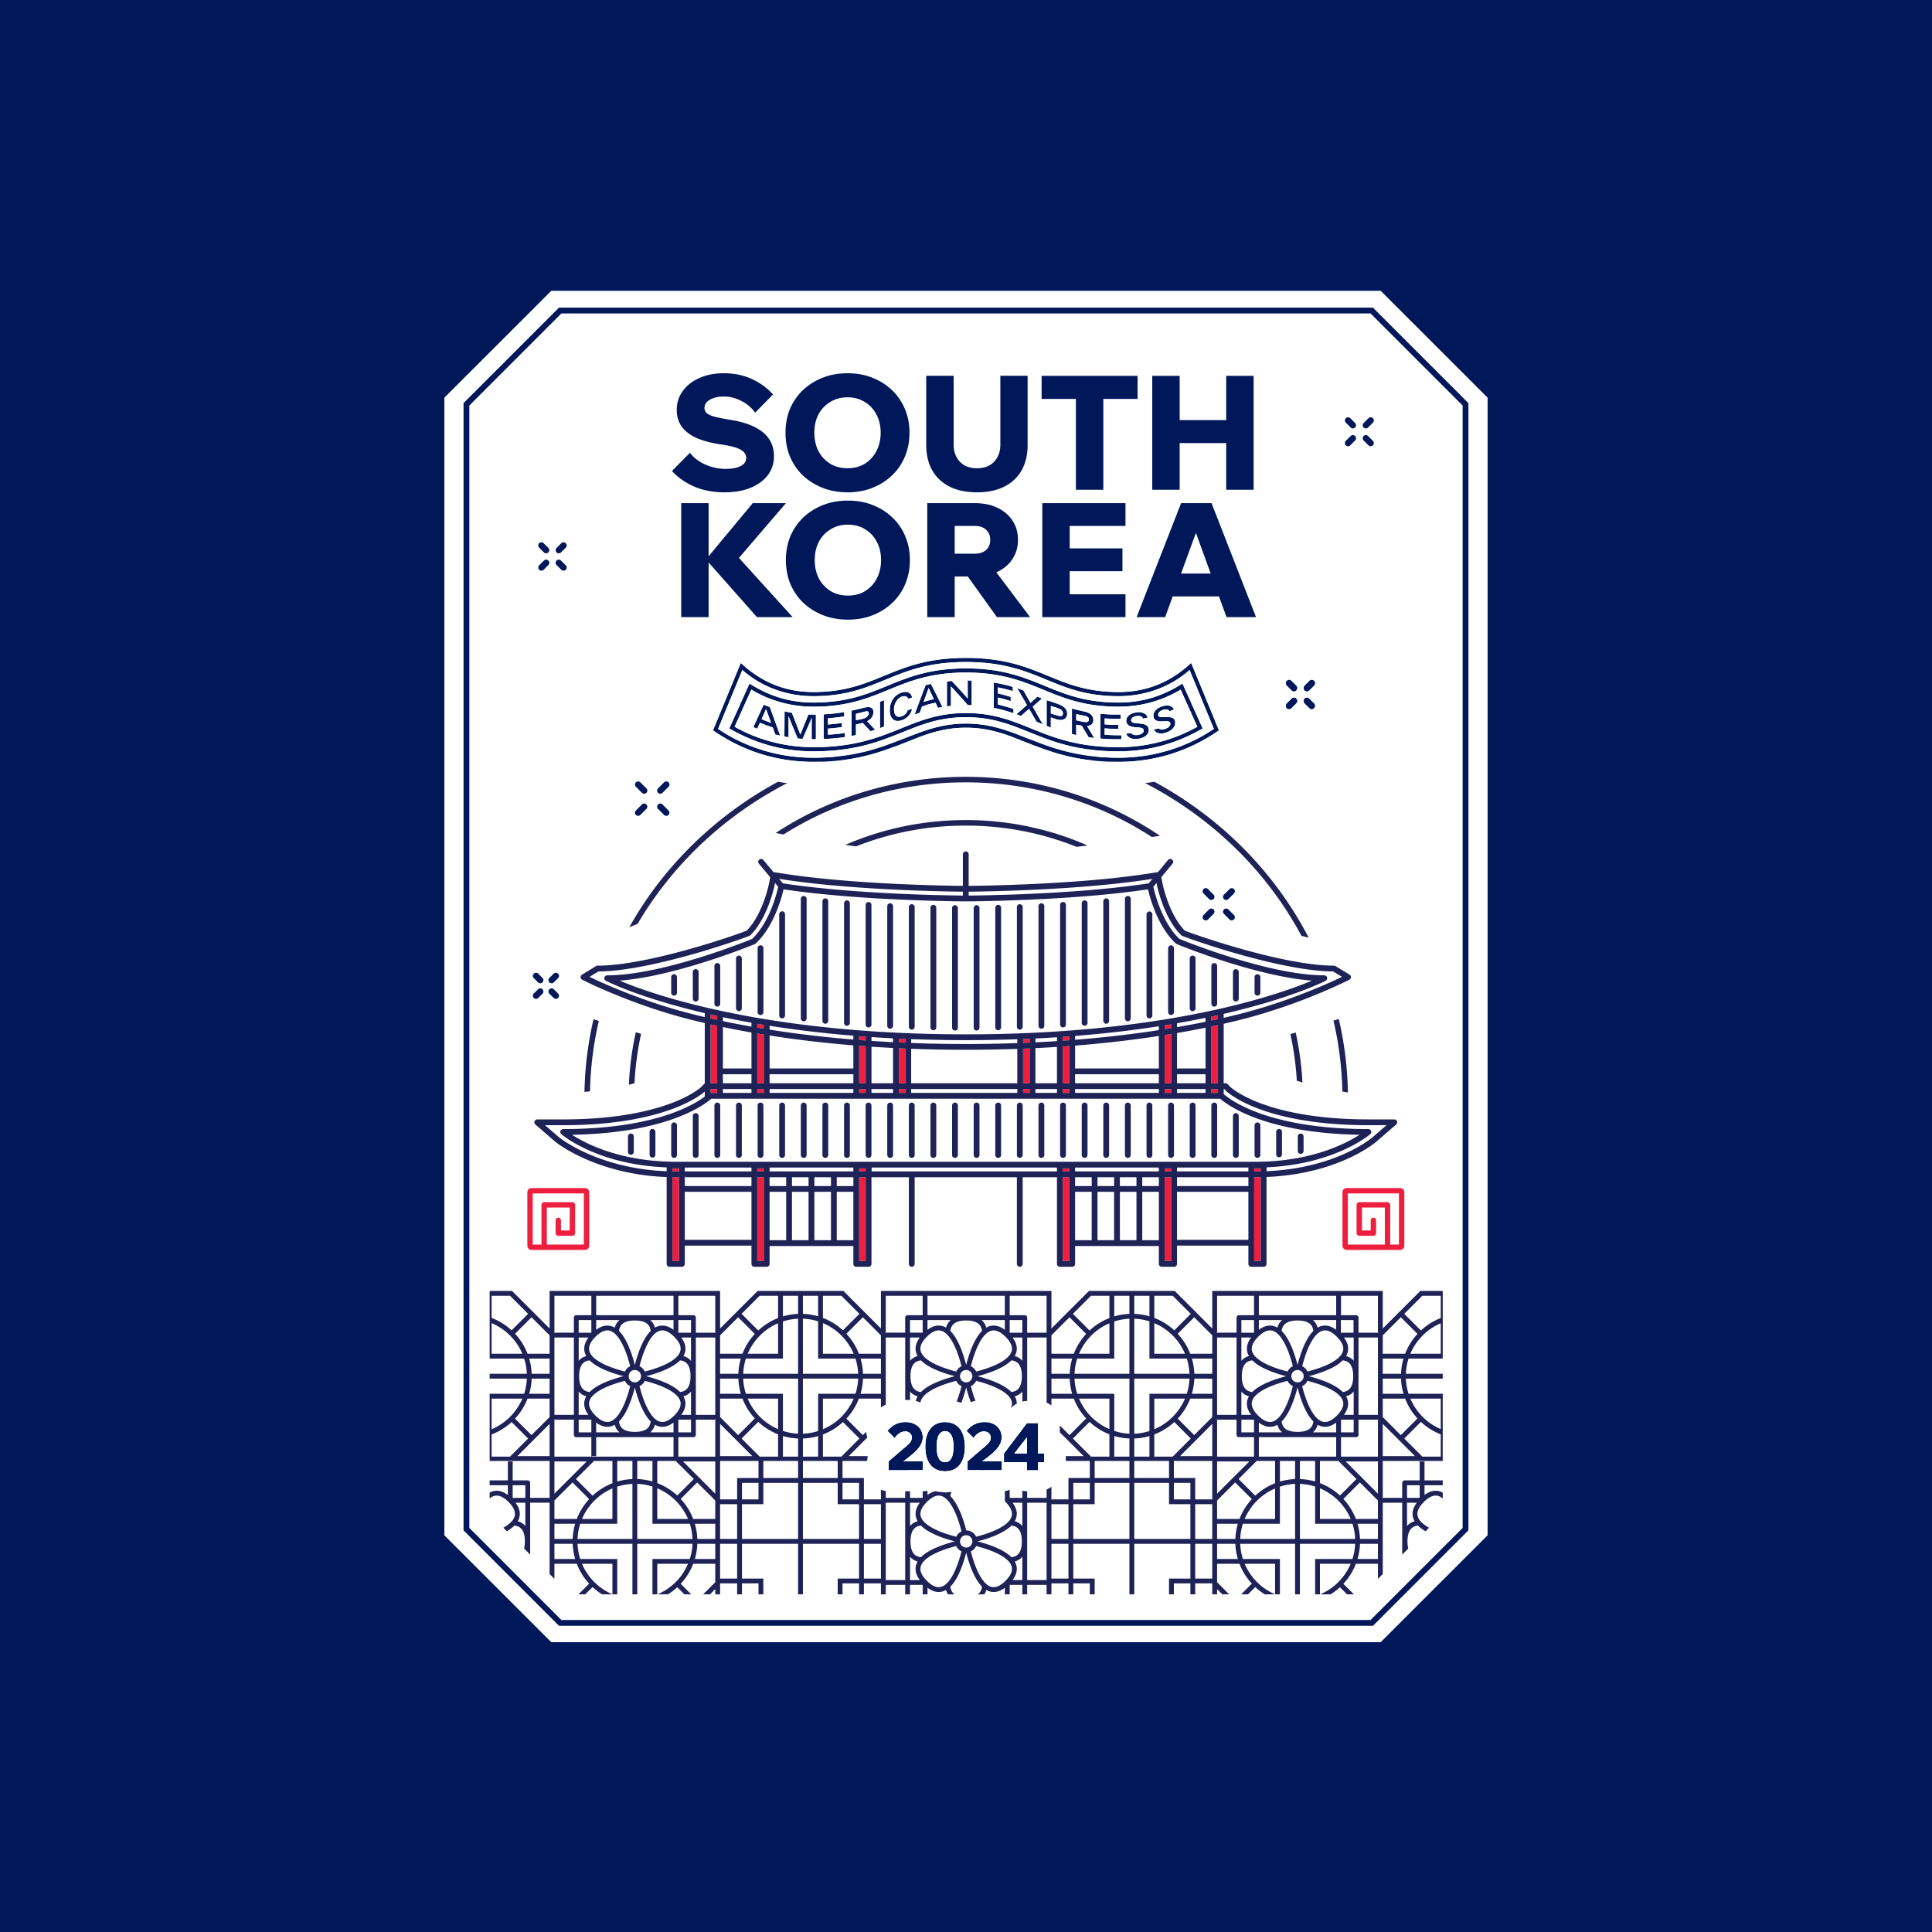 <svg xmlns="http://www.w3.org/2000/svg" width="2000" height="2000" fill="none"><path fill="#00175A" d="M0 0h2000v2000H0z"/><path fill="#fff" d="M570.718 1700 460 1589.35V411.65L570.718 301h858.532l110.71 110.65v1177.7L1429.25 1700z"/><path fill="#00175A" d="m1421.3 318.477 98.81 98.807V1584.2l-98.81 98.81H578.667l-98.811-98.81V417.284l98.811-98.807zM485.856 419.769V1581.71l95.296 95.3h837.658l95.3-95.3V419.77l-95.3-95.293H581.151z"/><path fill="#00175A" d="M1297.74 389.042v117.96h-28.38v-48.34h-48.18v48.34h-28.37v-117.96h28.37v45.86h48.18v-45.86zM1177.61 389.042v23.92h-35.47v94.04h-28.38v-94.04h-35.47v-23.92zM1063.78 389.038v71.439c0 15.508-4.68 27.607-14.03 36.296-9.24 8.58-22.05 12.869-38.44 12.869q-24.416 0-38.44-12.869-14.024-13.034-14.024-36.296v-71.439h28.377v71.439q0 10.558 6.435 17.488 6.433 6.764 17.652 6.764 11.385 0 17.82-6.764c4.29-4.62 6.43-10.449 6.43-17.488v-71.439zM877.332 509.642q-14.024 0-25.738-4.619-11.714-4.62-20.458-12.869-8.58-8.25-13.364-19.468-4.62-11.385-4.619-24.748 0-13.364 4.619-24.583 4.785-11.219 13.364-19.468 8.744-8.25 20.458-12.869 11.714-4.62 25.738-4.62t25.737 4.62q11.715 4.62 20.293 12.869 8.745 8.249 13.364 19.468 4.785 11.219 4.785 24.583t-4.785 24.748q-4.619 11.218-13.364 19.468-8.578 8.249-20.293 12.869t-25.737 4.619m0-24.913q10.229 0 17.818-4.619 7.755-4.784 12.044-13.034 4.455-8.414 4.455-19.138t-4.455-18.973q-4.29-8.25-12.044-12.869-7.589-4.785-17.818-4.785-10.064 0-17.819 4.785-7.754 4.619-12.209 12.869-4.289 8.248-4.289 18.973t4.289 19.138q4.455 8.25 12.209 13.034 7.755 4.62 17.819 4.619M695.616 487.534l18.644-18.808q3.794 5.115 9.734 8.909a51.2 51.2 0 0 0 13.033 5.775q6.93 1.979 13.694 1.979 7.095 0 11.879-1.319 4.95-1.485 7.424-3.96 2.475-2.64 2.475-6.104 0-4.95-5.444-8.25-5.445-3.464-20.293-5.609-15.84-2.31-26.068-6.93-10.229-4.784-15.179-11.879-4.949-7.259-4.949-16.993 0-11.054 6.269-19.633 6.27-8.58 17.159-13.364 11.053-4.95 25.077-4.95 16.663 0 29.533 6.105 13.033 6.104 21.613 15.838l-18.479 18.809q-5.609-7.755-14.518-12.209-8.745-4.455-17.819-4.455-8.909 0-14.518 3.3-5.61 3.3-5.61 8.579 0 2.97 2.145 5.115 2.31 2.144 7.919 3.794 5.61 1.485 15.509 3.135 15.344 2.31 25.572 7.259 10.394 4.95 15.509 12.539 5.28 7.59 5.28 17.984 0 11.548-6.6 19.963-6.599 8.414-18.148 13.034-11.384 4.454-26.398 4.454-17.819 0-31.842-6.104-13.858-6.27-22.603-16.004M1254.18 520.852h-31.52l-46.03 117.96h29.53l7.83-21.44h47.9l7.79 21.44h30.53zm-31.57 72.92 15.39-42.16 15.32 42.16zM1107.35 544.442v23.26h54.61v23.6h-54.61v23.92h57.75v23.59h-86.12v-117.96h86.12v23.59zM1031.39 592.472l1.11-.51c6.71-3.19 11.94-7.65 15.68-13.37s5.61-12.31 5.61-19.79q0-11.385-5.61-19.8c-3.74-5.72-8.97-10.18-15.68-13.37s-14.46-4.78-23.26-4.78h-49.331v117.96h28.38v-42.07h13.531l30.19 42.07h34.32zm-43.101-48.03h20.951q7.26 0 11.55 3.96c2.86 2.53 4.29 6 4.29 10.4s-1.43 7.92-4.29 10.55c-2.86 2.53-6.71 3.8-11.55 3.8h-20.951zM877.735 641.455q-14.025 0-25.738-4.62-11.714-4.62-20.458-12.869-8.58-8.249-13.364-19.468-4.62-11.383-4.62-24.748 0-13.363 4.62-24.582 4.785-11.22 13.364-19.469 8.744-8.249 20.458-12.868 11.713-4.62 25.738-4.62 14.024 0 25.737 4.62 11.714 4.619 20.293 12.868 8.745 8.25 13.364 19.469 4.785 11.219 4.785 24.582 0 13.365-4.785 24.748-4.62 11.219-13.364 19.468-8.579 8.25-20.293 12.869-11.714 4.62-25.737 4.62m0-24.913q10.228 0 17.818-4.62 7.754-4.784 12.044-13.033 4.455-8.415 4.454-19.139 0-10.723-4.454-18.973-4.29-8.249-12.044-12.869-7.59-4.784-17.818-4.784-10.065 0-17.819 4.784-7.754 4.62-12.209 12.869-4.289 8.25-4.289 18.973 0 10.724 4.289 19.139 4.455 8.249 12.209 13.033 7.754 4.62 17.819 4.62"/><path fill="#00175A" d="M820.508 638.812h-36.959l-49.99-56.55v56.55h-28.38v-117.96h28.38v54.96l45.699-54.96h34.321l-48.64 56.69zM1074.59 1522h-11.52v-8.25h-23.81v-9.14l23.81-31.38h11.52v31.38h6.21v9.14h-6.21zm-11.52-34.1-12.96 16.71h12.96zM1037.22 1522h-35.6v-9.27l19.3-16.58c1.64-1.45 2.82-2.8 3.55-4.02.77-1.28 1.16-2.6 1.16-3.96q0-1.845-.96-3.27c-.59-.96-1.41-1.71-2.45-2.26q-1.575-.81-3.48-.81c-1.87 0-3.73.54-5.6 1.63-1.82 1.05-3.57 2.8-5.25 5.26l-7.43-7.44c2.32-2.91 5.02-5.16 8.11-6.75 3.14-1.59 6.71-2.39 10.71-2.39 3.6 0 6.71.68 9.35 2.05 2.64 1.32 4.68 3.16 6.14 5.52 1.45 2.37 2.18 5.09 2.18 8.19 0 2.04-.41 4.07-1.23 6.07-.82 1.95-2.09 3.93-3.82 5.93-1.68 2-3.86 4.1-6.55 6.28-.63.54-1.5 1.25-2.59 2.11a178 178 0 0 1-3.2 2.46c-1.05.82-1.94 1.48-2.66 1.98h20.32zM978.345 1523.09c-4.274 0-7.958-.97-11.05-2.93-3.047-2-5.388-4.89-7.026-8.66-1.637-3.82-2.455-8.44-2.455-13.85 0-8.18 1.819-14.48 5.457-18.89s8.663-6.62 15.074-6.62c6.412 0 11.437 2.21 15.075 6.62s5.457 10.71 5.457 18.89c0 5.41-.818 10.03-2.456 13.85-1.637 3.77-4.001 6.66-7.094 8.66-3.046 1.96-6.707 2.93-10.982 2.93m0-9.41q4.093 0 6.344-3.96c1.546-2.68 2.319-6.7 2.319-12.07 0-5.41-.773-9.43-2.319-12.07-1.501-2.68-3.615-4.03-6.344-4.03s-4.865 1.35-6.411 4.03c-1.501 2.64-2.251 6.66-2.251 12.07 0 5.37.75 9.39 2.251 12.07q2.319 3.96 6.411 3.96M955.518 1522h-35.606v-9.27l19.304-16.58c1.637-1.45 2.819-2.8 3.547-4.02q1.16-1.92 1.159-3.96 0-1.845-.955-3.27c-.591-.96-1.41-1.71-2.455-2.26q-1.57-.81-3.479-.81c-1.865 0-3.729.54-5.594 1.63-1.819 1.05-3.569 2.8-5.252 5.26l-7.435-7.44q3.479-4.365 8.117-6.75c3.138-1.59 6.708-2.39 10.709-2.39 3.593 0 6.708.68 9.345 2.05q3.957 1.98 6.139 5.52c1.456 2.37 2.183 5.09 2.183 8.19 0 2.04-.409 4.07-1.228 6.07-.818 1.95-2.091 3.93-3.819 5.93-1.683 2-3.866 4.1-6.549 6.28-.636.54-1.5 1.25-2.592 2.11q-1.569 1.23-3.206 2.46a54 54 0 0 1-2.66 1.98h20.327z"/><path fill="#fff" d="M1074.59 1450.9c12.34 0 22.33 10 22.33 22.33v15.93c3.85 4.01 6.21 9.45 6.21 15.45v9.14l-.01.58c-.17 6.67-3.26 12.61-8.05 16.59-3.45 7.9-11.32 13.41-20.48 13.41h-11.52c-7 0-13.24-3.22-17.34-8.25h-6.47c-9.41 0-17.47-5.83-20.75-14.08h18.71v-9.27h-20.29v-.03c.72-.5 1.6-1.15 2.63-1.95a178 178 0 0 0 3.2-2.46 86 86 0 0 0 2.59-2.11c2.69-2.18 4.87-4.28 6.55-6.28 1.73-2 3-3.98 3.82-5.93.82-2 1.23-4.03 1.23-6.07 0-3.1-.73-5.82-2.18-8.19-.68-1.09-1.48-2.08-2.41-2.95l12.92-17.02.4-.52a22.33 22.33 0 0 1 17.39-8.32zm-11.52 22.33-23.81 31.38v9.14h23.81v8.25h11.52v-8.25h6.21v-9.14h-6.21v-31.38zm0 31.38h-12.96l12.96-16.71zm-37.79-18.51c.23.64.35 1.33.35 2.07 0 1.36-.39 2.68-1.16 3.96-.73 1.22-1.91 2.57-3.55 4.02l-3.26 2.8c.74-2.82 2.03-5.49 3.81-7.84z"/><path fill="#fff" d="M1019.28 1449.81c6.33 0 13.01 1.2 19.33 4.41 5.93 2.96 11.07 7.37 14.81 13.22l.36.57.36.59c2.05 3.47 3.42 7.12 4.23 10.82l-19.11 25.19v9.14h20.29v8.25l-.01.58c-.3 12.06-10.18 21.75-22.32 21.75h-35.6c-11.976 0-21.747-9.42-22.307-21.25 3.862-.14 7.2-1.11 10.014-2.92 3.093-2 5.457-4.89 7.094-8.66 1.638-3.82 2.456-8.44 2.456-13.85 0-8.18-1.819-14.48-5.457-18.89q-4.962-6.015-13.363-6.57a22.4 22.4 0 0 1 2.937-4.82c4.147-5.21 9.269-9.56 15.361-12.7l.118-.05.627-.32c6.49-3.16 13.38-4.49 20.18-4.49m0 22.33c-4 0-7.57.8-10.71 2.39-3.09 1.59-5.79 3.84-8.11 6.75l7.43 7.44c1.68-2.46 3.43-4.21 5.25-5.26 1.87-1.09 3.73-1.63 5.6-1.63q1.905 0 3.48.81c1.04.55 1.86 1.3 2.45 2.26q.96 1.425.96 3.27c0 1.36-.39 2.68-1.16 3.96-.73 1.22-1.91 2.57-3.55 4.02l-19.3 16.58v9.27h35.6v-9.27h-20.32c.72-.5 1.61-1.16 2.66-1.98a178 178 0 0 0 3.2-2.46 86 86 0 0 0 2.59-2.11c2.69-2.18 4.87-4.28 6.55-6.28 1.73-2 3-3.98 3.82-5.93.82-2 1.23-4.03 1.23-6.07 0-3.1-.73-5.82-2.18-8.19-1.46-2.36-3.5-4.2-6.14-5.52-2.64-1.37-5.75-2.05-9.35-2.05m-39.992 40.59c0-5.64 2.131-11.03 5.908-15.13l-.528-.53a22.28 22.28 0 0 1-6.538-15.51c.071-.01.143-.01.215-.01 2.729 0 4.843 1.35 6.344 4.03 1.546 2.64 2.319 6.66 2.319 12.07 0 5.37-.773 9.39-2.319 12.07q-1.984 3.495-5.401 3.9zm79.602-19.44c-.42 2.92-1.18 5.74-2.23 8.44.52.92.98 1.88 1.37 2.88h-7.92z"/><path fill="#fff" d="M998.877 1497.65c0-8.18-1.819-14.48-5.457-18.89s-8.663-6.62-15.075-6.62-11.436 2.21-15.074 6.62-5.457 10.71-5.457 18.89l.009 1.01q.144 7.47 2.446 12.84c1.638 3.77 3.979 6.66 7.026 8.66 3.092 1.96 6.776 2.93 11.05 2.93s7.936-.97 10.982-2.93c3.093-2 5.457-4.89 7.094-8.66q2.302-5.37 2.446-12.84zm21.113 12.77c-.15.77-.33 1.54-.52 2.31h-2.57c.72-.5 1.61-1.16 2.66-1.98.14-.11.29-.22.43-.33m-84.505-12.77c0-5.18.529-10.56 1.902-15.82q1.702.075 3.125.81c1.045.55 1.864 1.3 2.455 2.26q.955 1.425.955 3.27 0 2.04-1.159 3.96c-.728 1.22-1.91 2.57-3.547 4.02l-3.71 3.18q-.02-.84-.021-1.68m51.514.99c-.091 4.87-.86 8.57-2.31 11.08q-2.251 3.96-6.344 3.96-4.092 0-6.411-3.96c-1.407-2.51-2.155-6.21-2.243-11.08l-.008-.99c0-5.41.75-9.43 2.251-12.07 1.546-2.68 3.683-4.03 6.411-4.03 2.729 0 4.843 1.35 6.344 4.03 1.546 2.64 2.319 6.66 2.319 12.07zm14.621 14.09v9.27h14.55c-3.1 6.44-7.71 12.19-14.04 16.46l-.67.45c-.03.01-.05.03-.07.04-7.256 4.66-15.279 6.47-23.044 6.47-7.533 0-15.256-1.7-22.304-5.97l-.681-.42-.322-.21c-6.601-4.33-11.353-10.23-14.513-16.82h14.992v-9.27h-18.299c-.105-.42-.204-.84-.298-1.27.294-.22.605-.46.93-.71q1.637-1.23 3.206-2.46a92 92 0 0 0 2.592-2.11c2.683-2.18 4.866-4.28 6.549-6.28 1.728-2 3.001-3.98 3.819-5.93.819-2 1.228-4.03 1.228-6.07 0-3.1-.727-5.82-2.183-8.19q-2.182-3.54-6.139-5.52-2.664-1.38-5.979-1.83a42.6 42.6 0 0 1 5.101-7.81l.397-.47c8.397-9.89 19.929-14.27 31.904-14.27 11.974 0 23.504 4.38 31.904 14.27l.4.47.37.46c1.88 2.34 3.44 4.81 4.73 7.35-2.6.34-4.99 1.06-7.18 2.17-3.09 1.59-5.79 3.84-8.11 6.75l7.43 7.44c1.68-2.46 3.43-4.21 5.25-5.26 1.87-1.09 3.73-1.63 5.6-1.63.19 0 .38 0 .57.02 1.21 4.66 1.76 9.43 1.87 14.06-.08.08-.17.16-.26.24z"/><path fill="#fff" d="M937.578 1449.81c6.33 0 13.004 1.2 19.33 4.41h.001c5.927 2.96 11.066 7.37 14.812 13.22l.357.57.356.59a37 37 0 0 1 1.97 3.85c-4.566.74-8.277 2.84-11.133 6.31-3.638 4.41-5.457 10.71-5.457 18.89 0 5.41.818 10.03 2.455 13.85 1.638 3.77 3.979 6.66 7.026 8.66 2.965 1.88 6.473 2.85 10.524 2.93-.565 11.82-10.333 21.24-22.3 21.24h-35.607c-12.331 0-22.328-10-22.328-22.33v-9.27c0-5.64 2.131-11.03 5.908-15.13l-.528-.53c-8.034-8.03-8.754-20.82-1.674-29.7 4.147-5.21 9.269-9.56 15.361-12.7l.118-.05.627-.32c6.491-3.16 13.376-4.49 20.182-4.49m0 22.33c-4.001 0-7.571.8-10.709 2.39q-4.638 2.385-8.117 6.75l7.435 7.44c1.683-2.46 3.433-4.21 5.252-5.26 1.865-1.09 3.729-1.63 5.594-1.63q1.91 0 3.479.81c1.045.55 1.864 1.3 2.455 2.26q.955 1.425.955 3.27 0 2.04-1.159 3.96c-.728 1.22-1.91 2.57-3.547 4.02l-19.304 16.58v9.27h35.606v-9.27h-20.327q1.091-.75 2.66-1.98 1.637-1.23 3.206-2.46a92 92 0 0 0 2.592-2.11c2.683-2.18 4.866-4.28 6.549-6.28 1.728-2 3.001-3.98 3.819-5.93.819-2 1.228-4.03 1.228-6.07 0-3.1-.727-5.82-2.183-8.19q-2.182-3.54-6.139-5.52c-2.637-1.37-5.752-2.05-9.345-2.05m40.269 41.53c-2.492-.16-4.463-1.47-5.913-3.95-1.501-2.68-2.251-6.7-2.251-12.07 0-5.41.75-9.43 2.251-12.07q1.95-3.39 5.157-3.93c.327 2.08.482 4.17.482 6.25 0 4.85-.937 9.5-2.618 13.83a22.26 22.26 0 0 1 2.892 11z"/><path fill="#EE1E3E" d="M742.355 1051.68v4.11c-2.31-.5-4.56-1-6.77-1.5v-4.11c2.22.5 4.48 1.01 6.77 1.5M742.355 1061.91v59.46h-6.77v-60.93c2.21.49 4.47.98 6.77 1.47M742.355 1127.37h-6.77v4.02h6.77zM790.675 1060.89v4.02c-2.29-.37-4.54-.74-6.77-1.12v-4.04c2.24.39 4.49.77 6.77 1.14M790.675 1070.99v50.38h-6.77v-51.5c2.23.38 4.48.75 6.77 1.12M790.675 1127.37h-6.77v4.01h6.77zM896.155 1127.37h-6.77v4.02h6.77zM896.155 1073.13v3.98c-1.39-.1-2.77-.2-4.15-.31-.88-.06-1.75-.13-2.62-.2v-3.98c2.25.18 4.5.35 6.77.51M896.155 1083.13v38.24h-6.77v-38.75q2.76.225 5.55.42zM937.235 1075.45v4c-2.27-.09-4.53-.19-6.77-.3v-4c2.25.11 4.51.21 6.77.3M937.235 1127.37h-6.77v4.01h6.77zM937.235 1085.45v35.92h-6.77v-36.21c2.24.1 4.5.2 6.77.29M1065.86 1075.31v3.98c-2.24.11-4.49.2-6.76.3v-4c2.27-.09 4.52-.18 6.76-.28M1065.86 1127.37h-6.76v4.02h6.76zM1065.86 1085.3v36.07h-6.76v-35.78c2.27-.09 4.52-.19 6.76-.29M1106.94 1127.37h-6.77v4.02h6.77zM1106.94 1072.87v3.98c-1.99.15-4 .29-6.02.44-.25.01-.5.03-.75.05v-3.98c2.28-.16 4.53-.33 6.77-.49M1106.94 1082.86v38.51h-6.77v-38.02c1.45-.1 2.89-.2 4.32-.31.82-.05 1.64-.11 2.45-.18M1212.43 1127.37h-6.78v4.02h6.78zM1212.43 1060.31v4.01q-3.345.555-6.78 1.11v-4.01c.2-.03.4-.07.6-.09.94-.15 1.87-.3 2.8-.46 1.13-.18 2.26-.37 3.38-.56M1212.43 1070.4v50.97h-6.78v-49.87c2.29-.36 4.55-.73 6.78-1.1M1260.75 1127.37h-6.78v4.02h6.78zM1260.75 1050.91v4.09q-3.33.735-6.78 1.47v-4.08c1.15-.24 2.29-.49 3.42-.74 1.13-.24 2.25-.49 3.36-.74M1260.75 1061.14v60.23h-6.78v-58.77c2.31-.49 4.57-.97 6.78-1.46M702.885 1218.66v86.72h-6.77v-86.75q1.905.03 3.84.03zM702.885 1209.5v3.16h-2.93q-1.935 0-3.84-.03v-3.13zM790.675 1209.5h-6.77v3.16h6.77zM790.675 1218.66h-6.77v86.72h6.77zM896.155 1209.5h-6.77v3.15h6.77zM896.155 1218.65h-6.77v86.73h6.77zM1106.94 1209.5h-6.77v3.14h6.77zM1106.94 1218.64h-6.77v86.74h6.77zM1212.43 1209.5h-6.78v3.15h6.78zM1212.43 1218.65h-6.78v86.73h6.78zM1305.1 1209.5v3.09c-1.82.04-3.67.06-5.53.06h-1.24v-3.15zM1305.1 1218.59v86.79h-6.77v-86.73h1.24c1.86 0 3.71-.02 5.53-.06M605.615 1229.87h-55.35c-2.39 0-4.34 1.95-4.34 4.35v55.36c0 2.39 1.95 4.34 4.34 4.34h55.36l-.01-.01c2.39 0 4.34-1.95 4.34-4.35v-55.34c0-2.4-1.95-4.35-4.34-4.35m-1.2 58.52h-38.34v-38.36h23.71v23.71h-9.08v-10.45c0-1.54-1.24-2.78-2.77-2.78-1.54 0-2.78 1.24-2.78 2.78v13.22c0 1.54 1.24 2.78 2.78 2.78h14.63c1.54 0 2.78-1.24 2.78-2.78v-29.25c0-1.53-1.24-2.77-2.78-2.77h-29.25c-1.54 0-2.78 1.24-2.78 2.77v41.13h-9.08v-52.98h52.96zM1449.4 1229.87h-55.34c-2.4 0-4.35 1.95-4.35 4.35v55.34c0 2.4 1.95 4.35 4.35 4.35l-.02.01h55.36c2.4 0 4.35-1.95 4.35-4.34v-55.36c0-2.4-1.95-4.35-4.35-4.35m-1.19 58.52h-9.08v-41.13c0-1.53-1.24-2.77-2.78-2.77h-29.25c-1.54 0-2.78 1.24-2.78 2.77v29.25c0 1.54 1.24 2.78 2.78 2.78h14.64c1.53 0 2.77-1.24 2.77-2.78v-13.22c0-1.54-1.24-2.78-2.77-2.78-1.54 0-2.78 1.24-2.78 2.78v10.45h-9.08v-23.71h23.71v38.36h-38.34v-52.98h52.96z"/><path fill="#1E2256" d="M614.415 1055.15c-5.67 24.26-8.881 49.41-9.371 75.2 1.91-.2 3.821-.41 5.72-.63a355 355 0 0 1 9.131-72.89zm771.465-.31-5.48 1.71c5.54 23.69 8.68 48.24 9.2 73.39 1.91.34 3.83.67 5.75.98-.47-26.09-3.71-51.54-9.47-76.08m-385.7-294.481c-150.866 0-282.106 80.71-348.685 199.44a357 357 0 0 0 8.529-3.37c66.601-113.54 193.92-190.35 340.156-190.35 151.5 0 282.69 82.43 347.11 202.74 2.41.63 4.88 1.21 7.39 1.74-64.55-124.59-199.1-210.2-354.5-210.2"/><path fill="#1E2256" d="m1341.29 1068.81-5.48 1.71c3.45 15.73 5.7 31.86 6.66 48.32 1.87.54 3.81 1.09 5.82 1.64-.93-17.62-3.3-34.87-7-51.67M999.714 804.169c-72.91 0-140.69 21.46-196.75 58.13 2.61.5 5.33 1.02 8.161 1.54 54.139-34.09 118.969-53.96 188.589-53.96 71.376 0 137.706 20.88 192.656 56.57 2.88-.41 5.71-.82 8.48-1.22-56.9-38.46-126.32-61.06-201.136-61.06m-341.53 264.411a316 316 0 0 0-7.17 54.31q2.956-.705 5.79-1.47c.89-17.44 3.21-34.53 6.871-51.16z"/><path fill="#1E2256" d="M999.714 848.929c-44.39 0-86.579 9.18-124.61 25.66 3.641.55 7.311 1.09 11.011 1.61h.01c35-13.88 73.37-21.55 113.589-21.55 40.656 0 79.426 7.84 114.726 22.01h.01c3.82-.45 7.63-.91 11.45-1.38-38.43-16.91-81.19-26.35-126.186-26.35M697.82 1030.68c-1.657 0-3-1.35-3-3v-16.19c0-1.66 1.343-3 3-3s3 1.34 3 3v16.19c0 1.65-1.343 3-3 3M720.189 1036.75c-1.657 0-3-1.34-3-3v-27.5c0-1.65 1.343-3 3-3 1.656 0 3 1.35 3 3v27.5c0 1.66-1.344 3-3 3M742.56 1042.06c-1.657 0-3-1.34-3-3v-39.105a3 3 0 1 1 6 0v39.105c0 1.66-1.343 3-3 3M764.92 1046.7c-1.657 0-3-1.34-3-3v-51.487a3 3 0 1 1 6 0v51.487c0 1.66-1.344 3-3 3M787.29 1050.74c-1.657 0-3-1.34-3-3v-66.191a3 3 0 1 1 6 0v66.191c0 1.66-1.343 3-3 3M809.66 1054.23c-1.657 0-3-1.35-3-3V946.408a3 3 0 1 1 6 0v104.822c0 1.65-1.343 3-3 3M832.019 1057.24c-1.657 0-3-1.34-3-3V930.518a3 3 0 1 1 6 0v123.722c0 1.66-1.343 3-3 3M854.39 1059.76c-1.657 0-3-1.34-3-3V933.002a3 3 0 1 1 6 0v123.758c0 1.66-1.343 3-3 3M876.76 1061.87c-1.657 0-3-1.34-3-3V935.072a3 3 0 1 1 6 0v123.798c0 1.66-1.343 3-3 3M899.12 1063.59c-1.657 0-3-1.34-3-3V936.752a3 3 0 1 1 6 0v123.838c0 1.66-1.343 3-3 3M921.49 1064.92c-1.657 0-3-1.34-3-3V938.072a3 3 0 1 1 6 0v123.848c0 1.66-1.343 3-3 3M943.859 1065.9c-1.657 0-3-1.35-3-3V939.065a3 3 0 1 1 6 0V1062.9c0 1.65-1.344 3-3 3M966.22 1066.52c-1.657 0-3-1.34-3-3V939.713a3 3 0 1 1 6 0v123.807c0 1.66-1.343 3-3 3M988.59 1066.82c-1.657 0-3-1.34-3-3V940.033a3 3 0 1 1 6 0v123.787c0 1.66-1.344 3-3 3M1010.96 1066.82c-1.66 0-3-1.34-3-3V940.033c0-1.657 1.34-3 3-3s3 1.343 3 3v123.787c0 1.66-1.34 3-3 3M1033.32 1066.52c-1.66 0-3-1.34-3-3V939.713c0-1.657 1.34-3 3-3s3 1.343 3 3v123.807c0 1.66-1.34 3-3 3M1055.69 1065.9c-1.66 0-3-1.35-3-3V939.065c0-1.657 1.34-3 3-3s3 1.343 3 3V1062.9c0 1.65-1.34 3-3 3M1078.05 1064.91c-1.66 0-3-1.34-3-3V938.072c0-1.657 1.34-3 3-3s3 1.343 3 3v123.838c0 1.66-1.34 3-3 3M1100.42 1063.58c-1.66 0-3-1.34-3-3V936.744c0-1.657 1.34-3 3-3s3 1.343 3 3v123.836c0 1.66-1.34 3-3 3M1122.79 1061.87c-1.66 0-3-1.34-3-3V935.065c0-1.657 1.34-3 3-3s3 1.343 3 3v123.805c0 1.66-1.34 3-3 3M1145.15 1059.76c-1.66 0-3-1.34-3-3V932.994c0-1.657 1.34-3 3-3s3 1.343 3 3v123.766c0 1.66-1.34 3-3 3M1167.52 1057.22c-1.66 0-3-1.34-3-3V930.502c0-1.657 1.34-3 3-3s3 1.343 3 3v123.718c0 1.66-1.34 3-3 3M1189.89 1054.22c-1.66 0-3-1.34-3-3V946.533c0-1.657 1.34-3 3-3s3 1.343 3 3v104.687c0 1.66-1.34 3-3 3M1212.25 1050.73c-1.66 0-3-1.34-3-3v-66.126c0-1.657 1.34-3 3-3s3 1.343 3 3v66.126c0 1.66-1.34 3-3 3M1234.62 1046.7c-1.66 0-3-1.35-3-3v-51.464c0-1.657 1.34-3 3-3s3 1.343 3 3v51.464c0 1.65-1.34 3-3 3M1256.99 1042.06c-1.66 0-3-1.34-3-3v-39.089c0-1.657 1.34-3 3-3s3 1.343 3 3v39.089c0 1.66-1.34 3-3 3M1279.35 1036.76c-1.66 0-3-1.35-3-3v-27.49c0-1.66 1.34-3 3-3s3 1.34 3 3v27.49c0 1.65-1.34 3-3 3M1301.72 1030.67c-1.66 0-3-1.34-3-3v-16.18c0-1.65 1.34-3 3-3s3 1.35 3 3v16.18c0 1.66-1.34 3-3 3M653.09 1195.4c-1.657 0-3-1.35-3-3v-15.95c0-1.65 1.343-3 3-3 1.656 0 3 1.35 3 3v15.95c0 1.65-1.344 3-3 3M675.46 1198.37c-1.657 0-3-1.34-3-3v-23.66c0-1.65 1.343-3 3-3 1.656 0 3 1.35 3 3v23.66c0 1.66-1.344 3-3 3M697.82 1198.64c-1.657 0-3-1.34-3-3v-30.72c0-1.65 1.343-3 3-3s3 1.35 3 3v30.72c0 1.66-1.343 3-3 3M720.189 1198.65c-1.657 0-3-1.34-3-3v-40.35c0-1.66 1.343-3 3-3 1.656 0 3 1.34 3 3v40.35c0 1.66-1.344 3-3 3M742.56 1198.65c-1.657 0-3-1.35-3-3v-51.26c0-1.66 1.343-3 3-3s3 1.34 3 3v51.26c0 1.65-1.343 3-3 3M764.92 1198.65c-1.657 0-3-1.35-3-3v-51.26c0-1.66 1.343-3 3-3 1.656 0 3 1.34 3 3v51.26c0 1.65-1.344 3-3 3M787.29 1198.65c-1.657 0-3-1.35-3-3v-51.26c0-1.66 1.343-3 3-3s3 1.34 3 3v51.26c0 1.65-1.343 3-3 3M809.66 1198.65c-1.657 0-3-1.35-3-3v-51.26c0-1.66 1.343-3 3-3s3 1.34 3 3v51.26c0 1.65-1.343 3-3 3M832.019 1198.65c-1.657 0-3-1.35-3-3v-51.26c0-1.66 1.343-3 3-3s3 1.34 3 3v51.26c0 1.65-1.343 3-3 3M854.39 1198.65c-1.657 0-3-1.35-3-3v-51.26c0-1.66 1.343-3 3-3s3 1.34 3 3v51.26c0 1.65-1.343 3-3 3M876.76 1198.65c-1.657 0-3-1.35-3-3v-51.26c0-1.66 1.343-3 3-3s3 1.34 3 3v51.26c0 1.65-1.343 3-3 3M899.12 1198.65c-1.657 0-3-1.35-3-3v-51.26c0-1.66 1.343-3 3-3s3 1.34 3 3v51.26c0 1.65-1.343 3-3 3M921.49 1198.65c-1.657 0-3-1.35-3-3v-51.26c0-1.66 1.343-3 3-3s3 1.34 3 3v51.26c0 1.65-1.343 3-3 3M943.859 1198.65c-1.657 0-3-1.35-3-3v-51.26c0-1.66 1.343-3 3-3 1.656 0 3 1.34 3 3v51.26c0 1.65-1.344 3-3 3M966.22 1198.65c-1.657 0-3-1.35-3-3v-51.26c0-1.66 1.343-3 3-3s3 1.34 3 3v51.26c0 1.65-1.343 3-3 3M988.59 1198.65c-1.657 0-3-1.35-3-3v-51.26c0-1.66 1.343-3 3-3 1.656 0 3 1.34 3 3v51.26c0 1.65-1.344 3-3 3M1010.96 1198.65c-1.66 0-3-1.35-3-3v-51.26c0-1.66 1.34-3 3-3s3 1.34 3 3v51.26c0 1.65-1.34 3-3 3M1033.32 1198.65c-1.66 0-3-1.35-3-3v-51.26c0-1.66 1.34-3 3-3s3 1.34 3 3v51.26c0 1.65-1.34 3-3 3M1055.69 1198.65c-1.66 0-3-1.35-3-3v-51.26c0-1.66 1.34-3 3-3s3 1.34 3 3v51.26c0 1.65-1.34 3-3 3M1078.05 1198.65c-1.66 0-3-1.35-3-3v-51.26c0-1.66 1.34-3 3-3s3 1.34 3 3v51.26c0 1.65-1.34 3-3 3M1100.42 1198.65c-1.66 0-3-1.35-3-3v-51.26c0-1.66 1.34-3 3-3s3 1.34 3 3v51.26c0 1.65-1.34 3-3 3M1122.79 1198.65c-1.66 0-3-1.35-3-3v-51.26c0-1.66 1.34-3 3-3s3 1.34 3 3v51.26c0 1.65-1.34 3-3 3M1145.15 1198.65c-1.66 0-3-1.35-3-3v-51.26c0-1.66 1.34-3 3-3s3 1.34 3 3v51.26c0 1.65-1.34 3-3 3M1167.52 1198.65c-1.66 0-3-1.35-3-3v-51.26c0-1.66 1.34-3 3-3s3 1.34 3 3v51.26c0 1.65-1.34 3-3 3M1189.89 1198.65c-1.66 0-3-1.35-3-3v-51.26c0-1.66 1.34-3 3-3s3 1.34 3 3v51.26c0 1.65-1.34 3-3 3M1212.25 1198.65c-1.66 0-3-1.35-3-3v-51.26c0-1.66 1.34-3 3-3s3 1.34 3 3v51.26c0 1.65-1.34 3-3 3M1234.62 1198.65c-1.66 0-3-1.35-3-3v-51.26c0-1.66 1.34-3 3-3s3 1.34 3 3v51.26c0 1.65-1.34 3-3 3M1256.99 1198.65c-1.66 0-3-1.35-3-3v-51.26c0-1.66 1.34-3 3-3s3 1.34 3 3v51.26c0 1.65-1.34 3-3 3M1279.35 1198.64c-1.66 0-3-1.34-3-3v-40.34c0-1.66 1.34-3 3-3s3 1.34 3 3v40.34c0 1.66-1.34 3-3 3M1301.72 1198.64c-1.66 0-3-1.34-3-3v-30.71c0-1.66 1.34-3 3-3s3 1.34 3 3v30.71c0 1.66-1.34 3-3 3M1324.09 1198.02c-1.66 0-3-1.34-3-3v-23.31c0-1.65 1.34-3 3-3s3 1.35 3 3v23.31c0 1.66-1.34 3-3 3M1346.45 1194.48c-1.66 0-3-1.34-3-3v-15.03c0-1.65 1.34-3 3-3s3 1.35 3 3v15.03c0 1.66-1.34 3-3 3M863.625 1218.65h-.411v-.63c.13.21.27.42.411.63M736.334 1137.38l-.01.01h9.03c.051 0 .11 0 .16-.01zm9.65-91.05c-4.359-.93-8.589-1.88-12.69-2.84-.09-.02-.169-.04-.27-.04 4.221.98 8.57 1.95 13.06 2.91zM784.564 1053.78l-3.13-.55c-.11-.02-.22-.03-.33-.04 1.92.34 3.87.68 5.83 1-.799-.14-1.58-.28-2.37-.41m9.591 1.6c-.361-.06-.721-.12-1.081-.17.45.08.9.16 1.351.23zM899.365 1067.34l-3.141-.21c1.09.08 2.171.15 3.26.23zm-13.131 70.04c.05.01.1.01.151.01h12.77c.049 0 .109 0 .159-.01zM940.354 1069.57c-4.29-.17-8.53-.35-12.739-.56h-.151c4.34.22 8.74.42 13.191.59zM1055.95 1137.38c.05.01.1.01.15.01h12.76c.05 0 .11 0 .16-.01zm12.77-68.21-3.16.15c1.11-.05 2.22-.09 3.32-.15zM1109.72 1066.64c-4.2.32-8.45.63-12.75.92l-.29.03c4.45-.3 8.83-.61 13.16-.95zm-12.7 70.74c.05.01.1.01.15.01h12.77c.05 0 .11 0 .16-.01zM1202.5 1137.38c.05.01.1.01.15.01h12.78c.05 0 .1 0 .15-.01zM1263.2 1137.38h-12.38c.05.01.1.01.15.01h12.24z"/><path fill="#1E2256" d="M863.214 1218.02v.63h.411c-.141-.21-.281-.42-.411-.63m-154.329-1.47v2.11h.639c-.22-.7-.43-1.41-.639-2.11M742.354 1131.38h-6.77v.01h6.77zM896.155 1131.38h-6.77v.01h6.77zM1065.86 1131.38h-6.76v.01h6.76zM1106.94 1131.38h-6.77v.01h6.77zM1212.43 1131.38h-6.78v.01h6.78zM1260.75 1131.38h-6.78v.01h6.78zM999.764 933.089v.01h.01v-.01zm59.336 142.501v.01c2.27-.09 4.52-.19 6.76-.29-2.24.1-4.49.19-6.76.28m41.07-2.23v.01c2.27-.16 4.53-.32 6.77-.49v-.01c-2.24.16-4.49.33-6.77.49m105.48-11.94v.01c.2-.03.4-.07.6-.1-.2.02-.4.06-.6.09m-275.186 13.73v.02l6.77.3v-.02c-2.26-.09-4.52-.19-6.77-.3m-41.079-2.53v.01c2.24.18 4.5.35 6.77.51v-.01c-2.27-.16-4.52-.33-6.77-.51m-105.48-12.87v.02c2.23.38 4.49.76 6.77 1.13v-.01c-2.28-.37-4.53-.75-6.77-1.14m-48.321-9.57v.01c2.22.51 4.48 1.01 6.77 1.51v-.02c-2.29-.49-4.55-1-6.77-1.5m264.18-117.091v.01h.01v-.01zm59.336 142.501v.01c2.27-.09 4.52-.19 6.76-.29-2.24.1-4.49.19-6.76.28m41.07-2.23v.01c2.27-.16 4.53-.32 6.77-.49v-.01c-2.24.16-4.49.33-6.77.49m-169.706 1.79v.02l6.77.3v-.02c-2.26-.09-4.52-.19-6.77-.3m-41.079-2.53v.01c2.24.18 4.5.35 6.77.51v-.01c-2.27-.16-4.52-.33-6.77-.51m-105.48-12.87v.02c2.23.38 4.49.76 6.77 1.13v-.01c-2.28-.37-4.53-.75-6.77-1.14m215.859-126.661v.01h.01v-.01zM702.885 1230.62v.3c-.01-.05-.01-.1-.01-.15s0-.1.01-.15M1298.34 1230.77c0 .1-.01.2-.01.3v-.6c0 .1.01.2.01.3M702.885 1286.31v.31c-.01-.05-.01-.11-.01-.16s0-.1.01-.15M1298.34 1286.46c0 .1-.01.2-.01.3v-.6c0 .1.01.2.01.3M790.675 1108.92v.3c-.01-.05-.01-.1-.01-.15s0-.1.01-.15M790.675 1230.62v.3c-.01-.05-.01-.1-.01-.15s0-.1.01-.15M790.675 1286.71v.31c-.01-.05-.01-.11-.01-.16s0-.1.01-.15M999.764 932.729v.36h-.01c.01-.03.01-.11.01-.36M999.784 933.089h-.01v-.36c0 .25 0 .33.01.36"/><path fill="#1E2256" d="M1446.15 1160.75a3 3 0 0 0-2.81-1.95h-26.82c-7.6 0-14.84-.17-21.71-.48-1.93-.09-3.84-.19-5.71-.3-15.45-.9-28.99-2.53-40.77-4.55-1.94-.34-3.82-.68-5.66-1.03-15.63-2.99-27.86-6.64-37.07-10.05l-1.94-.73c-.54-.21-1.08-.42-1.6-.62-2.02-.81-3.92-1.61-5.71-2.4-7.07-3.12-12.32-6.09-15.98-8.44-2.42-1.55-4.15-2.84-5.26-3.72q-.825-.66-1.2-.99-.195-.165-.27-.24c0-.01-.01-.01-.01-.01l-2.76-2.93a3.02 3.02 0 0 0-2.03-.94h-2.09v-61.56c5.92-1.35 11.51-2.69 16.76-4l.21-.05 2.68-.68c.97-.25 1.93-.5 2.89-.75 13.8-3.63 26.95-7.71 39.01-11.85 1.83-.62 3.63-1.25 5.41-1.87a626 626 0 0 0 38.03-14.86c1.85-.79 3.61-1.55 5.28-2.29 12.11-5.33 19.37-9.02 19.88-9.28.95-.5 1.57-1.48 1.6-2.56.04-1.08-.52-2.1-1.44-2.66l-14.61-8.88a3.05 3.05 0 0 0-1.35-.431h-.21l-1.21-.01c-3.73-.03-7.65-.23-11.73-.56-2.12-.16-4.28-.37-6.48-.62-15.31-1.68-32.33-5.01-49.06-9.01a727.668 727.668 0 0 1-23.66-6.12c-16.38-4.52-31.34-9.23-42.69-13.01-3.69-1.23-6.99-2.36-9.84-3.36-4.4-1.54-7.71-2.77-9.67-3.53-6.49-6.6-11.45-15.42-15.08-23.82-.96-2.2-1.82-4.37-2.6-6.46a148 148 0 0 1-4.11-13c-.87-3.32-1.27-5.35-1.27-5.35l-.01-.03-1.28-6.72 11.58-13.98.1-.12c.95-1.27.74-3.08-.49-4.1a2.99 2.99 0 0 0-4.12.28l-.11.11-10.44 12.61h-.16l-.29.03-9.54 1.48c-3 .46-6.04.91-9.12 1.34-2.77.39-5.57.77-8.4 1.12-22.34 2.87-46.15 4.94-68.7 6.43-4.57.3-9.09.58-13.53.83-41.26 2.38-76.08 2.87-86.22 2.97v-32.67c0-1.66-1.34-3-2.996-3-1.649 0-3 1.34-3 3v32.66c-10.23-.09-45.07-.58-86.339-2.96-4.441-.25-8.951-.53-13.52-.83-22.551-1.49-46.361-3.56-68.691-6.43-2.819-.36-5.62-.74-8.39-1.13-1.78-.24-3.55-.5-5.3-.76l-13.24-2.03a3 3 0 0 0-.539-.04l-10.63-12.74a3.013 3.013 0 0 0-4.131-.26 2.99 2.99 0 0 0-.47 4.1l.09.12 11.73 14.06-1.28 6.62-.01.05c-.01.03-.409 2.05-1.27 5.34-.529 2.01-1.24 4.48-2.129 7.25-.581 1.8-1.24 3.73-1.98 5.75-.75 2.02-1.581 4.12-2.5 6.24-3.641 8.47-8.631 17.39-15.181 24.03-1.98.77-5.359 2.02-9.849 3.6-2.851 1-6.14 2.13-9.811 3.35a869 869 0 0 1-42.55 12.97 723 723 0 0 1-16.31 4.31c-2.48.62-4.969 1.24-7.469 1.83-16.36 3.92-33.011 7.19-48.061 8.89-2.2.25-4.36.47-6.48.65-4.83.41-9.459.63-13.809.63-.49 0-.961.11-1.381.33l-.18.101-14.61 8.88a3.006 3.006 0 0 0 .191 5.24c.51.26 8.039 4.09 20.579 9.58 1.671.73 3.431 1.49 5.27 2.28 2.55 1.09 5.27 2.23 8.131 3.4 8.49 3.49 18.289 7.29 29.069 11.11 1.781.62 3.58 1.25 5.421 1.88 12.059 4.14 25.199 8.22 39.01 11.85 1.839.48 3.689.96 5.549 1.43.11.02.221.05.33.08 4.3 1.07 8.82 2.16 13.56 3.26v62.48c-.209.12-.409.26-.589.43l-.12.12-2.911 3.09c-.4.36-7.15 6.58-22.9 13.53-1.63.71-3.36 1.44-5.189 2.17l-.51.2-1.49.58c-9.431 3.62-22.321 7.59-39.121 10.8-1.839.35-3.73.7-5.67 1.03-11.54 1.97-24.77 3.57-39.82 4.48-1.869.12-3.779.22-5.71.3a460 460 0 0 1-22.55.53h-26.82c-1.25 0-2.37.78-2.809 1.95a3.015 3.015 0 0 0 .849 3.32l20.261 17.55c1.089.95 13.539 10.82 36.209 20.13 2 .82 4.09 1.64 6.25 2.45 12.06 4.5 26.57 8.67 43.4 11.35 2.01.33 4.061.63 6.14.9 7.46 1 15.34 1.7 23.63 2.01v89.91c0 1.66 1.35 3 3 3h12.771c.909 0 1.729-.41 2.29-1.05.439-.52.71-1.2.71-1.95v-18.92h69.02v18.92c0 1.66 1.349 3 3 3h12.77c1.659 0 3-1.34 3-3v-18.52h86.71v18.52c0 1.66 1.349 3 3 3h12.77c1.119 0 2.099-.61 2.609-1.52.25-.43.391-.94.391-1.48v-89.73h38.699v89.73a3.01 3.01 0 0 0 3 3c1.66 0 3-1.34 3-3v-89.73h52.91c.08 0 .161 0 .236-.01h52.68v89.74c.01 1.66 1.35 3 3 3 1.66 0 3-1.34 3-3v-89.74h35.49v89.74c0 1.07.57 2.02 1.41 2.55.46.29 1.01.45 1.59.45h12.77c1.66 0 3-1.34 3-3v-18.52h86.71v18.52c0 1.66 1.35 3 3 3h12.78c1.65 0 3-1.34 3-3v-18.92h73.9v18.92c0 .09 0 .17.02.26a2.986 2.986 0 0 0 2.98 2.74h12.77c1.66 0 3-1.34 3-3v-89.97c7.66-.32 14.93-.94 21.81-1.82 2.08-.26 4.12-.54 6.12-.85 17.44-2.65 32.22-6.85 44.36-11.41 2.18-.81 4.27-1.64 6.28-2.48.83-.34 1.65-.69 2.46-1.04 20.9-9.02 31.87-18.28 32.91-19.18l20.27-17.56c.94-.82 1.28-2.15.84-3.32M1194.7 917.099l2.53-3.05.35 1.82c.03.13.36 1.78 1.03 4.46.65 2.55 1.62 6.05 2.94 10.07.51 1.54 1.07 3.16 1.69 4.83 3.91 10.56 10.16 23.63 19.51 32.89.29.28.63.5 1 .65 2.89 1.16 9.66 3.63 19.03 6.77 2.84.96 5.93 1.98 9.21 3.04 10.14 3.28 22.23 6.97 35.17 10.54 6.96 1.92 14.19 3.82 21.52 5.6 2.41.59 4.83 1.16 7.26 1.72 16.45 3.791 33.12 6.891 48.14 8.331 2.15.2 4.28.38 6.36.51 3.31.22 6.52.34 9.61.36l9.22 5.61c-3.26 1.57-8.09 3.82-14.2 6.51-1.66.74-3.41 1.5-5.26 2.3-10.2 4.37-23.16 9.6-37.98 14.84-1.77.63-3.57 1.26-5.4 1.88-12.06 4.14-25.21 8.22-39.02 11.83-.83.22-1.66.44-2.49.65l-2.86.73c-.07.02-.14.03-.21.05-4.76 1.19-9.79 2.39-15.1 3.61v-4.1a773 773 0 0 0 14.34-3.44c30.67-7.66 53.42-15.34 68.52-21.1 7.56-2.89 13.2-5.3 16.96-6.99 1.89-.85 3.3-1.52 4.25-1.98.47-.23.83-.4 1.07-.53.13-.06.22-.1.28-.14.03-.01.06-.02.08-.03 0-.01.01-.01.02-.01v-.01l-1.38-2.66 1.39 2.66a3.004 3.004 0 0 0 1.53-3.37 2.996 2.996 0 0 0-2.92-2.29c-29.27 0-66.78-9.4-97.19-18.921a744 744 0 0 1-37.99-13.04c-4.76-1.78-8.57-3.26-11.19-4.29-1.31-.52-2.32-.93-3-1.2-.21-.09-.39-.16-.53-.22-10.01-9.41-16.85-23.02-21.2-34.57a151 151 0 0 1-4.72-14.77c-.49-1.87-.85-3.38-1.08-4.41-.02-.08-.03-.15-.05-.22zm-191.94 5.95c11.18-.1 52.47-.69 99.4-3.76 3.96-.26 7.96-.54 11.99-.84 21.47-1.57 43.66-3.69 64.34-6.53 2.71-.38 5.4-.76 8.06-1.16 1.03-.15 2.06-.31 3.09-.47l3.34-.52-2.99 3.62-.87 1.05c-40.03 6.14-87.09 9.31-124.33 10.93-18.79.83-35.05 1.26-46.62 1.48-5.78.11-10.39.18-13.55.21-.69.01-1.31.02-1.86.02zm-4.265 10.04c.41 0 .729 0 .939.01h.32v-.01c.01-.03.01-.11.01-.36v.36h.01v-.36c0 .25 0 .33.01.36v.01h.316c.21-.01.53-.01.94-.01.83 0 2.06-.01 3.64-.03 3.18-.03 7.81-.1 13.61-.21 11.6-.23 27.92-.66 46.76-1.48 36.8-1.61 83.35-4.73 123.33-10.74a156.49 156.49 0 0 0 5.79 18.91c4.54 12.02 11.9 26.86 23.14 37.22l.2.17c.21.16.44.3.69.4.01 0 .02.004.02.01.01 0 .03.01.05.02.05.02.11.05.2.08.18.08.45.19.8.33.69.28 1.72.69 3.04 1.21 2.65 1.05 6.5 2.55 11.29 4.34 9.6 3.59 23.02 8.37 38.3 13.15 26.33 8.241 58.46 16.561 86.22 18.671a340 340 0 0 1-10.65 4.26c-14.88 5.69-37.4 13.29-67.84 20.89a811 811 0 0 1-29.3 6.74 915 915 0 0 1-35.42 6.77c-.56.1-1.12.2-1.69.29-2.41.41-4.86.82-7.33 1.22-1.25.21-2.51.41-3.77.6-.03.01-.07.01-.1.02-.01 0-.03.01-.04.01s-.03 0-.04.01c-27.23 4.3-57.91 8.04-92.07 10.69h-.03c-4.33.34-8.71.65-13.16.95-9.03.61-18.3 1.14-27.8 1.58-1.1.06-2.21.1-3.32.15-.07 0-.13.01-.2.01-1.81.09-3.63.16-5.46.23-.1 0-.19.01-.29.01-1.21.05-2.43.1-3.65.14-17.93.68-36.66 1.04-56.196 1.04-20.599 0-40.3-.4-59.109-1.15-4.451-.17-8.851-.37-13.191-.59h-.089q-14.28-.69-27.841-1.65h-.05c-1.089-.08-2.17-.15-3.26-.23-.02 0-.04 0-.069-.01-1.071-.08-2.141-.15-3.201-.24-1.059-.07-2.119-.15-3.17-.24-1.109-.08-2.21-.17-3.3-.26h-.05c-.019.01-.029 0-.049 0-34.181-2.73-64.811-6.55-91.96-10.94-.451-.07-.901-.15-1.351-.23a56 56 0 0 1-1.35-.22c-.809-.13-1.609-.26-2.4-.4-.8-.13-1.6-.26-2.39-.4-1.96-.32-3.91-.66-5.83-1h-.07a899 899 0 0 1-34.789-6.79.8.8 0 0 1-.161-.04c-4.49-.96-8.839-1.93-13.06-2.91-.029 0-.05-.01-.07-.01-4.5-1.05-8.86-2.1-13.059-3.15-30.431-7.6-52.951-15.2-67.831-20.89a331 331 0 0 1-10.649-4.26c27.76-2.11 59.889-10.43 86.22-18.671a748 748 0 0 0 38.299-13.15c4.8-1.79 8.64-3.29 11.29-4.34 1.32-.52 2.35-.93 3.04-1.21.351-.15.621-.25.8-.33.091-.03.15-.06.2-.08.02-.01.04-.02.05-.02q.01-.01.02-.01.498-.21.89-.57c11.24-10.35 18.6-25.2 23.141-37.22 2.28-6.04 3.88-11.46 4.899-15.36.371-1.39.661-2.58.881-3.55 39.99 6.01 86.53 9.12 123.339 10.73 18.84.83 35.161 1.26 46.761 1.49 5.799.11 10.43.18 13.599.21 1.59.02 2.821.03 3.651.03m255.475 188.281v-58.77c2.31-.49 4.57-.97 6.78-1.46v60.23zm6.78 6v4.02h-6.78v-4.02zm-6.78-70.9v-4.08c1.15-.24 2.29-.49 3.42-.74 1.13-.24 2.25-.49 3.36-.74v4.09q-3.33.735-6.78 1.47m-35.54 64.9v-9.3h29.54v9.3zm29.54 6v4.01h-29.54v-4.01zm-29.54-21.3v-36.68c7.18-1.23 14.06-2.5 20.63-3.77 1.91-.37 3.8-.74 5.66-1.11 1.1-.23 2.18-.44 3.25-.66v42.22zm24.33-47.29c-1.87.37-3.77.74-5.69 1.11-5.96 1.15-12.18 2.29-18.64 3.41v-4.02c10.39-1.81 20.23-3.69 29.54-5.63v4.07c-1.71.35-3.45.71-5.21 1.06m-37.11 62.59v-49.87c2.29-.36 4.55-.73 6.78-1.1v50.97zm6.78 6v4.02h-6.78v-4.02zm-6.78-61.94v-4.01c.2-.03.4-.07.6-.09.94-.15 1.87-.3 2.8-.46 1.13-.18 2.26-.37 3.38-.56v4.01q-3.345.555-6.78 1.11m-92.71 55.94v-9.3h86.71v9.3zm86.71 6v4.01h-86.71v-4.01zm-86.71-21.3v-23.66c12.19-.97 23.91-2.07 35.16-3.29 1.99-.21 3.97-.42 5.93-.65 13.96-1.56 27.17-3.29 39.63-5.13 1.95-.29 3.87-.58 5.77-.87h.01l.21-.03v33.63zm84.34-39.34c-1.92.3-3.85.58-5.81.87-12.56 1.84-25.89 3.57-39.99 5.12-1.99.22-3.99.44-6.01.66-10.44 1.1-21.28 2.11-32.53 3.01v-3.98c31.95-2.53 60.83-6.02 86.71-10.03v3.99zm-97.11 54.64v-38.02c1.45-.1 2.89-.2 4.32-.31.82-.05 1.64-.11 2.45-.18v38.51zm6.77 6v4.02h-6.77v-4.02zm-6.02-50.08c-.25.01-.5.03-.75.05v-3.98c2.28-.16 4.53-.33 6.77-.49v3.98c-1.99.15-4 .29-6.02.44m-29.06 44.08v-36.34c7.59-.37 15.03-.8 22.31-1.27v37.61zm22.31 6v4.01h-22.31v-4.01zm-22.31-48.36v-3.98c7.59-.36 15.03-.79 22.31-1.26v3.97c-7.28.48-14.71.9-22.31 1.27m-12.76 42.36v-35.78c2.27-.09 4.52-.19 6.76-.29v36.07zm6.76 6v4.02h-6.76v-4.02zm-6.76-47.78v-4c2.27-.09 4.52-.18 6.76-.28v3.98c-2.24.11-4.49.2-6.76.3m-115.866 41.78v-35.68c18.02.69 36.87 1.06 56.54 1.06 18.506 0 36.276-.33 53.326-.93v35.55zm109.866 6v4.01H943.234v-4.01zm-53.326-46.62c-19.68 0-38.52-.37-56.54-1.06v-3.98c18.04.67 36.881 1.04 56.53 1.04 18.496 0 36.276-.33 53.336-.93v3.99c-17.04.61-34.82.94-53.326.94m-69.31 40.62v-36.21c2.24.1 4.5.2 6.77.29v35.92zm6.77 6v4.01h-6.77v-4.01zm-6.77-48.22v-4c2.25.11 4.51.21 6.77.3v4c-2.27-.09-4.53-.19-6.77-.3m-28.309 42.22v-37.82c7.279.49 14.72.93 22.309 1.31v36.51zm22.309 6v4.01h-22.309v-4.01zm-22.309-49.84v-3.97c7.289.49 14.72.93 22.309 1.31v3.99c-7.599-.39-15.03-.84-22.309-1.33m-12.77 43.84v-38.75q2.759.225 5.549.42l1.221.09v38.24zm6.77 6v4.02h-6.77v-4.02zm-4.151-50.57c-.879-.06-1.75-.13-2.619-.2v-3.98c2.25.18 4.5.35 6.77.51v3.98c-1.391-.1-2.77-.2-4.151-.31m-95.329 44.57v-9.3h86.71v9.3zm86.71 6v4.01h-86.71v-4.01zm-86.71-21.3v-34.12c1.089.17 2.2.34 3.309.51 1.911.29 3.83.58 5.78.87a1151 1151 0 0 0 45.56 5.79q15.438 1.665 32.061 3.03v23.92zm57.289-32.7a1139.37 1139.37 0 0 1-46.01-5.78c-1.959-.29-3.89-.58-5.809-.87a690 690 0 0 1-5.47-.85v-3.99c25.829 4.09 54.71 7.66 86.71 10.27v3.98a1250 1250 0 0 1-29.421-2.76m-70.059 48v-51.5c2.23.38 4.48.75 6.77 1.12v50.38zm6.77 6v4.01h-6.77v-4.01zm-6.77-63.58v-4.04c2.24.39 4.49.77 6.77 1.14v4.02c-2.29-.37-4.54-.74-6.77-1.12m-35.551 57.58v-9.3h29.551v9.3zm29.551 6v4.01h-29.551v-4.01zm-29.551-21.3v-42.89c2.08.44 4.2.87 6.35 1.31q2.79.555 5.671 1.11c5.62 1.09 11.459 2.17 17.53 3.24v37.23zm14-46.19c-1.92-.37-3.81-.74-5.679-1.12-2.831-.56-5.611-1.13-8.321-1.7v-4.08c9.301 1.97 19.15 3.89 29.551 5.74v4.02c-5.361-.94-10.54-1.9-15.551-2.86m-26.77 61.49v-60.93c2.21.49 4.47.98 6.77 1.47v59.46zm6.77 6v4.02h-6.77v-4.02zm-6.77-73.08v-4.11c2.22.5 4.48 1.01 6.77 1.5v4.11c-2.31-.5-4.56-1-6.77-1.5m74.311-144.001c1 .15 2 .31 3 .46 2.649.4 5.339.78 8.049 1.16 20.681 2.84 42.87 4.96 64.34 6.54 4.03.3 8.03.57 11.99.83 46.901 3.08 88.21 3.66 99.49 3.77v4.03c-.55 0-1.16-.01-1.849-.02-3.161-.03-7.77-.1-13.55-.21-11.571-.23-27.831-.66-46.62-1.48-36.421-1.6-82.231-4.66-121.671-10.52l-2.659-.41-3.901-4.67zm-89.76 140.361-2.571-.64-.09-.02c-1.829-.46-3.65-.93-5.46-1.4-13.81-3.62-26.96-7.71-39.01-11.85-1.829-.62-3.639-1.25-5.41-1.88a623 623 0 0 1-42.4-16.78 505 505 0 0 1-14.93-6.84l9.221-5.6c3.359-.02 6.859-.16 10.479-.42q3.12-.21 6.36-.54c14.74-1.47 31.051-4.5 47.14-8.211 2.431-.56 4.86-1.13 7.27-1.72 7.37-1.79 14.641-3.7 21.641-5.63a864 864 0 0 0 35.02-10.5c3.27-1.05 6.339-2.06 9.179-3.02 9.46-3.16 16.301-5.66 19.21-6.83l.27-.12c.27-.14.51-.32.73-.53 9.351-9.26 15.601-22.33 19.5-32.89q.96-2.595 1.74-4.98c1.091-3.29 1.93-6.23 2.55-8.57.14-.53.27-1.02.38-1.48.661-2.61.971-4.21 1-4.35l.34-1.77 2.48 2.98.82.97c-.02.06-.03.14-.05.21-.23 1.03-.59 2.54-1.08 4.41-.99 3.75-2.52 8.96-4.719 14.78-4.35 11.55-11.191 25.15-21.201 34.56-.139.06-.32.13-.53.22-.68.27-1.69.68-3 1.2-2.619 1.03-6.42 2.51-11.18 4.29-9.52 3.56-22.83 8.3-37.99 13.04-30.41 9.521-67.929 18.921-97.209 18.921-1.381 0-2.581.94-2.911 2.29a3.005 3.005 0 0 0 1.53 3.37l.03-.05-.02.05v.01c.007 0 .014 0 .02.01.02.01.05.02.081.03.06.04.149.08.27.14.25.13.61.3 1.079.53.951.46 2.36 1.13 4.25 1.98 3.761 1.69 9.401 4.1 16.961 6.99 15.099 5.76 37.849 13.44 68.519 21.1 3.6.9 7.31 1.8 11.14 2.7v4.11c-3.26-.77-6.409-1.52-9.449-2.27m-30.02 161.82a240 240 0 0 1-25.19-2.28c-2.071-.29-4.111-.62-6.111-.96-16.939-2.89-31.35-7.3-43.11-11.93-1.68-.66-3.309-1.32-4.88-1.99-.449-.19-.89-.38-1.33-.58-9.67-4.18-17.17-8.36-22.379-11.61-2.73-1.7-4.831-3.14-6.301-4.2-.73-.53-1.3-.96-1.699-1.27-.21-.16-.371-.28-.49-.38-.061-.05-.101-.09-.14-.12l-.051-.04-.009-.01-14.19-12.29h18.769c8.05 0 15.69-.19 22.95-.53 1.931-.09 3.83-.2 5.701-.31 14.97-.91 28.179-2.49 39.779-4.45 1.931-.32 3.82-.66 5.66-1.01 17.23-3.24 30.561-7.3 40.43-11.05.17-.06.33-.13.5-.19l2.07-.81c1.051-.42 2.081-.84 3.071-1.27 16.08-6.77 24.179-13.24 26.419-15.19v4.39q0 .36.091.69v.01c-1 .75-2.241 1.65-3.731 2.64-5.069 3.39-13.079 7.97-24.69 12.57-23.22 9.2-60.869 18.51-118.25 18.51-1.25 0-2.369.78-2.81 1.95-.43 1.17-.1 2.49.85 3.31l.03-.03-.02.04s0 .01.01.01c0 .01.01.01.03.02.021.03.061.06.1.09.09.08.221.18.38.32.331.26.821.65 1.45 1.13 1.28.97 3.17 2.33 5.67 3.96 5.01 3.26 12.481 7.57 22.4 11.87 18.151 7.89 44.5 15.72 79.021 16.99zm12.77 92.91h-6.77v-86.75q1.905.03 3.839.03h2.931zm0-92.72h-2.931q-1.934 0-3.839-.03v-3.13h6.77zm75.02 70.8h-69.02v-49.69h69.02zm0-55.69h-69.02v-11.22c.209.7.419 1.41.639 2.11h68.381zm0-15.11h-69.02v-4h69.02zm12.77 92.72h-6.77v-86.72h6.77zm0-92.72h-6.77v-3.16h6.77zm23.179 71.2h-17.179v-50.09h17.179zm0-56.09h-17.179v-9.11h17.179zm23.18 56.09h-17.18v-50.09h17.18zm0-56.09h-17.18v-9.11c5.71 0 11.44-.01 17.18-.01zm23.18 56.09h-17.18v-50.09h17.18zm0-56.09h-17.18v-9.12h17.18zm3-9.12v-.63c.13.21.27.42.411.63zm20.171 65.21h-17.171v-50.09h17.171zm0-56.09h-17.171v-9.12h17.171zm0-15.12h-30.111c-14.349 0-28.859.01-43.109.01h-13.49v-4c26.98 0 55.509-.01 82.389-.01h4.321zm12.77 92.73h-6.77v-86.73h6.77zm0-92.73h-6.77v-3.15h6.77zm198.015-.01-191.866.01v-4h191.866zm12.77 92.74h-6.77v-86.74h6.77zm0-92.74h-6.77v-3.14h6.77zm23.19 71.22h-17.19v-50.09h17.19zm0-56.09h-17.19v-9.13h17.19zm23.17 56.09h-17.17v-50.09h17.17zm0-56.09h-17.17v-9.13c2.14 0 4.3.01 6.46 0q5.34.015 10.71 0zm23.17 56.09h-17.17v-50.09h17.17zm0-56.09h-17.17v-9.13c5.72.01 11.46.01 17.17.01zm23.18 56.09h-17.18v-50.09h17.18zm0-56.09h-17.18v-9.12h17.18zm0-15.12h-10.38c-14.27 0-28.79 0-43.12-.01-2.21.01-4.41.01-6.61 0h-26.6v-3.99h7.53c25.81 0 53.15.01 79.18.01zm12.78 92.73h-6.78v-86.73h6.78zm0-92.73h-6.78v-3.15h6.78zm79.9 70.81h-73.9v-49.69h73.9zm0-55.69h-73.9v-9.12h73.9zm0-15.12h-73.9v-3.99h73.9zm12.77 92.73h-6.77v-86.73h1.24c1.86 0 3.71-.02 5.53-.06zm0-92.79c-1.82.04-3.67.06-5.53.06h-1.24v-3.15h6.77zm-5.52-9.93c-38.94 0-113.89 0-179.11-.01H879.064c-65.22.01-140.169.01-179.1.01-38.49 0-67.329-8.37-86.49-16.68-9.43-4.09-16.53-8.18-21.28-11.25 52.93-.94 88.551-9.85 111.27-18.85 12-4.76 20.39-9.53 25.82-13.16 2.711-1.81 4.68-3.34 5.99-4.43.42-.35.76-.65 1.05-.9l.01-.01H1263.2l.01.01c.29.25.63.55 1.05.9 1.31 1.09 3.28 2.62 5.99 4.43 5.43 3.63 13.82 8.41 25.82 13.16 22.72 9 58.34 17.91 111.27 18.85-4.75 3.07-11.85 7.16-21.29 11.25-19.16 8.31-47.99 16.68-86.47 16.68m121.53-25.57c-.66.57-10.73 9.14-30.24 17.73-1.98.87-4.06 1.74-6.23 2.61-11.82 4.68-26.51 9.13-44.09 12-1.99.32-4.01.62-6.08.91-7.32 1-15.11 1.71-23.37 2.06v-3.99c33.69-1.46 59.48-9.17 77.34-16.93 9.92-4.3 17.39-8.61 22.39-11.87 2.51-1.63 4.4-2.99 5.67-3.96.64-.48 1.13-.87 1.46-1.13.16-.14.29-.24.38-.32.04-.03.07-.06.1-.09.01-.01.02-.01.03-.02l.01-.01-1.96-2.27 1.97 2.26c.94-.82 1.28-2.14.84-3.31a2.99 2.99 0 0 0-2.81-1.95c-57.37 0-95.02-9.31-118.24-18.51-11.61-4.6-19.62-9.18-24.69-12.57-2.54-1.69-4.34-3.09-5.49-4.05-.58-.48-.99-.85-1.25-1.09-.04-.04-.07-.07-.1-.09v-5.13h.64l1.93 2.05c.04.03.07.07.11.1v.01c.01 0 .01.01.02.01q0 .015.03.03c.02.03.06.06.1.1.09.08.22.19.38.33.32.29.8.69 1.43 1.19 1.26 1 3.15 2.39 5.74 4.06 4.32 2.78 10.59 6.29 19.12 9.89 1.67.71 3.42 1.41 5.26 2.12l.39.15 1.62.61c9.68 3.59 22.49 7.39 38.81 10.47 1.84.34 3.72.68 5.65 1.01 11.83 2 25.37 3.61 40.73 4.51 1.88.11 3.78.21 5.71.3 7 .32 14.37.49 22.1.49h18.78zM573.934 1379.6v.65l-.65-.65zM741.094 1379.6l-.66.65v-.65z"/><path fill="#1E2256" d="M1493.52 1406.41v-70.03h-23.21l-38.88 38.87v-38.87h-176.5v38.87l-38.86-38.87h-88.76l-38.88 38.88v-38.88H911.934v38.87l-16.18-16.19h-.009l-12.37-12.38h-.01l-10.291-10.3h-88.76l-38.88 38.88v-38.88h-176.5v38.87l-38.86-38.87h-23.179v70.03h35.689a59.2 59.2 0 0 1 2.781 15.72h-38.47v5h38.47a58.8 58.8 0 0 1-2.791 15.72h-35.679v69.53h23.679l.15-.15v.15h38.21v38.22h.65l.091-.08.079.08h-.17l-.65.65v-.65h-20.11v-15.61c0-1.3-.98-2.36-2.24-2.49l-.26-.01h-15.6v-20.11h-.15l-.5.5h-4.35v19.61h-18.829v5h18.829v10.12c-3.53-2.63-6.979-4.05-10.359-4.33-3.101-.26-5.931.48-8.47 1.88v6.01c2.569-2.12 5.22-3.14 8.059-2.91 3.11.26 6.931 2.04 11.5 6.61 4.56 4.56 6.35 8.39 6.6 11.49.23 2.85-.8 5.53-2.939 8.1l-.45.51c-.02.02-.03.03-.04.05-2.13 2.37-5.121 4.53-8.591 6.47l3.66 3.67c.31-.18.62-.37.931-.56 2.589-1.61 4.949-3.4 6.899-5.36 3.121.36 5.591 1.51 7.351 3.59 2.02 2.38 3.459 6.34 3.459 12.8 0 2.94-.3 5.36-.81 7.35l6.3 6.31v-53.69h20.11v73.8l5 5.01v-15.56h23.181a64.7 64.7 0 0 0 12.78 20.53l-11.041 11.05h7.061l7.51-7.51a64.6 64.6 0 0 0 9.799 7.51h15.75v-36.58h-38.319a58.8 58.8 0 0 1-2.79-15.72h56.819v52.3h5v-52.3h57.181a58.8 58.8 0 0 1-2.791 15.72h-38.669v36.58h5v-31.58h31.819c-6 14.17-17.349 25.54-31.5 31.58h10.78c3.44-2.15 6.651-4.6 9.621-7.34l7.339 7.34h7.07l-10.869-10.87a64.6 64.6 0 0 0 12.95-20.71h22.819v19.08l-12.5 12.5h7.07l5.43-5.43v5.43h5v-11.32h17.64v11.32h5v-11.32h17.12v11.32h5v-16.32h-22.12v-35.98h58.11v52.3h5v-52.3h58.11v35.98h-22.11v16.32h5v-11.32h17.11v11.32h5v-11.32h17.64v-.95c0 .34.07.66.191.95h-.191v11.32h5v-9.77h20.13v9.77h5v-9.77h13.091v9.77h5v-6.78c3.529 2.63 6.98 4.05 10.359 4.33.411.03.81.05 1.21.05 2.79 0 5.34-.8 7.651-2.14.419 1.61 1.059 3.14 1.969 4.54h6.84c-.279-.2-.549-.4-.789-.61-2.091-1.77-3.24-4.23-3.601-7.35 4.25-4.2 7.621-10.3 10.24-16.51 2.48-5.86 4.391-12.02 5.77-17.2l.386-1.48.38 1.48c1.38 5.18 3.28 11.34 5.77 17.2 1.41 3.32 3.03 6.61 4.88 9.6 1.6 2.59 3.39 4.95 5.36 6.9-.36 3.13-1.51 5.59-3.6 7.36-.25.21-.51.41-.8.61h6.85c.9-1.4 1.54-2.93 1.97-4.54 2.64 1.53 5.6 2.36 8.86 2.09 3.38-.28 6.83-1.7 10.36-4.33v6.78h5v-9.77h13.1v9.77h5v-9.77h20.11v9.77h5v-11.32h-.18c.12-.29.18-.61.18-.95v.95h17.64v11.32h5v-11.32h17.12v11.32h5v-16.32h-22.12v-35.98h58.11v52.3h5v-52.3h58.11v35.98h-22.11v16.32h5v-11.32h17.11v11.32h5v-11.32h17.64v11.32h5v-5.42l5.42 5.42h7.08l-12.5-12.5v-19.08h23.18c2.95 7.65 7.32 14.6 12.78 20.53l-11.04 11.05h7.06l7.51-7.51c3.01 2.8 6.29 5.32 9.8 7.51h15.75v-36.58h-38.32a58.8 58.8 0 0 1-2.79-15.72h56.82v52.3h5v-52.3h57.17a58.8 58.8 0 0 1-2.79 15.72h-38.66v36.58h5v-31.58h31.81a59.75 59.75 0 0 1-31.49 31.58h10.77c3.44-2.15 6.66-4.6 9.62-7.34l7.34 7.34h7.08l-10.87-10.87a64.4 64.4 0 0 0 12.94-20.71h22.83v15.61l5-5.01v-73.85h20.12v53.73l6.31-6.31c-.53-2-.83-4.42-.83-7.38 0-6.46 1.44-10.43 3.46-12.8 1.77-2.09 4.23-3.24 7.37-3.6 2.18 2.21 4.88 4.18 7.84 5.93l3.67-3.66c-3.33-1.86-6.21-3.92-8.33-6.18l-.33-.36h-.01l-.44-.51c-2.14-2.58-3.17-5.25-2.94-8.1.25-3.08 2-6.86 6.47-11.37l.13-.13.06-.06c4.54-4.52 8.34-6.28 11.43-6.54 2.86-.23 5.53.8 8.11 2.96v-6.04c-2.55-1.41-5.39-2.16-8.51-1.9-3.38.27-6.83 1.7-10.36 4.33v-10.12h18.87v-5h-18.87v-19.61h-4.34l-.5-.5h-.16v20.11h-15.6c-1.29 0-2.36.98-2.48 2.24l-.02.26v15.61h-20.12v.66l-.66-.66h.66v-38.22h38.22v-.16l.16.16h23.71v-69.53h-35.38a58.8 58.8 0 0 1-2.79-15.72h38.17v-5h-38.17c.22-5.46 1.18-10.74 2.78-15.72zm-984.615-65.03h19.099l18.7 18.7-17.079 17.08a64.4 64.4 0 0 0-20.72-12.85zm0 60.03v-31.72c14.309 6.01 25.77 17.44 31.83 31.72zm0 46.44h31.819c-6.049 14.28-17.52 25.71-31.819 31.72zm19.599 59.53-.009.01h-.011l-.48.49h-19.099v-22.93a64.5 64.5 0 0 0 20.72-12.86l17.079 17.08zm40.43 0h-33.36l33.36-33.38zm0-40.45-18.699 18.7-17.07-17.07a64.6 64.6 0 0 0 12.95-20.71h22.819zm0-24.08h-21.12a64.7 64.7 0 0 0 2.561-15.72h18.559zm0-20.72h-18.559a63.7 63.7 0 0 0-2.561-15.72h21.12zm0-20.72h-22.809a64.4 64.4 0 0 0-12.97-20.72l17.08-17.08 18.699 18.71zm-25.11 178.36c-.04-.06-.09-.12-.14-.18-2.12-2.49-4.789-4-7.74-4.78 1.53-2.64 2.36-5.59 2.09-8.85-.27-3.38-1.69-6.83-4.33-10.36h10.12zm0-29.17h-13.1v-13.11h13.1zm90.15 68.25v31.57a59.73 59.73 0 0 1-31.47-31.57zm152.411-277.47h19.089v23.06a64.3 64.3 0 0 0-20.54 12.89l-17.25-17.25zm19.089 28.46v31.57h-31.479a59.7 59.7 0 0 1 31.479-31.57m-103.25-3.35h13.1v13.11h-13.1zm-21.819 168.82v-22.93h19.099l.48.49h.011l.009.01 18.2 18.2-17.08 17.08a64.4 64.4 0 0 0-20.719-12.85m31.829 37.1h-31.829v-31.72c14.309 6.01 25.77 17.44 31.829 31.72M609.175 1384.6c-2.641 3.53-4.06 6.98-4.331 10.35-.03.41-.05.81-.05 1.21 0 2.79.8 5.34 2.131 7.64-2.951.79-5.621 2.3-7.741 4.8l-.12.15v-24.15zm-10.111-5v-13.11h13.091v13.11zm11.301 28.64c4.199 4.24 10.3 7.61 16.489 10.23 5.87 2.49 12.031 4.39 17.21 5.77l1.47.38c.101-.02.19-.05.28-.07v.15l-.28-.08c-5.45 1.41-12.25 3.43-18.68 6.16-6.199 2.62-12.31 6-16.51 10.25-3.12-.36-5.58-1.52-7.34-3.6-2.02-2.37-3.47-6.34-3.47-12.8s1.45-10.42 3.46-12.8c1.77-2.08 4.24-3.23 7.371-3.59m-11.171 32.43c2.12 2.49 4.79 4 7.731 4.78-1.52 2.64-2.351 5.59-2.081 8.85.271 3.38 1.69 6.83 4.331 10.36h-10.111v-24.15c.04.06.091.11.13.16m12.961 28.99v13.1h-13.091v-13.1zm-2.331-15.76c-.25-3.05.94-5.88 3.39-8.61v-.01c.03-.03.06-.07.1-.1.01-.03.04-.05.061-.08 3.469-3.77 9.099-7.03 15.429-9.72 6.16-2.61 12.74-4.57 18.071-5.93.219.46.469.91.74 1.33h-.011a11.3 11.3 0 0 0 3.42 3.42l.01.01c.43.27.871.52 1.341.73-1.371 5.34-3.331 11.91-5.941 18.07-2.72 6.41-6.009 12.1-9.85 15.57-.02.01-.03.02-.05.04l-.51.44c-2.58 2.14-5.25 3.17-8.099 2.93-3.111-.25-6.93-2.03-11.5-6.6-4.56-4.57-6.351-8.39-6.601-11.49m63.76-76.12c-4.25 4.21-7.62 10.31-10.24 16.51-2.479 5.87-4.39 12.03-5.77 17.21l-.38 1.46-.39-1.46c-1.379-5.18-3.28-11.34-5.77-17.21-1.399-3.32-3.02-6.61-4.879-9.6-1.611-2.59-3.391-4.95-5.361-6.9.361-3.12 1.52-5.58 3.591-7.35 2.379-2.02 6.35-3.46 12.799-3.46 6.471 0 10.431 1.44 12.801 3.46 2.089 1.76 3.239 4.22 3.599 7.34m-.53-11.29h24.17v10.12c-3.53-2.63-6.98-4.06-10.36-4.33-3.26-.27-6.219.55-8.86 2.08-.78-2.94-2.28-5.61-4.78-7.73-.049-.05-.11-.09-.17-.14m-15.79 46.76h-.149l.079-.27zm-3.54 6.02.01-.01.25-.15c.57-.33 1.181-.58 1.82-.71h.02l.331-.07c.34-.05.679-.08 1.029-.08.461 0 .91.05 1.37.15.65.14 1.28.39 1.861.72l.24.15c.669.44 1.26 1 1.71 1.63l.189.27c.361.56.63 1.18.801 1.83l.07.28c.099.44.139.89.139 1.35 0 .47-.04.91-.139 1.38a6.4 6.4 0 0 1-.871 2.08 5.95 5.95 0 0 1-1.879 1.89l-.02.01-.01.01c-.561.37-1.16.64-1.801.8l-.27.06-.02.01a7 7 0 0 1-1.37.14c-.459 0-.9-.05-1.37-.14a6.6 6.6 0 0 1-2.08-.87c-.78-.5-1.43-1.15-1.91-1.9v-.01l-.01-.01-.149-.24c-.28-.49-.5-1.01-.641-1.55l-.07-.28v-.01l-.059-.33a6 6 0 0 1-.081-1.04c0-.46.04-.9.14-1.36.161-.75.461-1.46.87-2.11.49-.76 1.14-1.4 1.9-1.89m3.53 16.74-.06.26-.07-.26zm-40.099 36.64c3.529 2.63 6.98 4.05 10.359 4.33.411.03.81.05 1.21.05 2.79 0 5.34-.8 7.65-2.14.771 2.95 2.281 5.62 4.781 7.74.049.04.099.09.159.13h-24.159zm23.639-1.18c4.25-4.2 7.621-10.3 10.24-16.51 2.48-5.86 4.391-12.03 5.77-17.2l.39-1.47.38 1.46c1.38 5.18 3.28 11.35 5.77 17.21 1.41 3.32 3.03 6.61 4.88 9.6 1.6 2.59 3.39 4.95 5.36 6.9-.36 3.13-1.51 5.59-3.6 7.36-2.37 2.02-6.339 3.46-12.8 3.46-6.45 0-10.42-1.44-12.789-3.46-2.091-1.77-3.24-4.23-3.601-7.35m32.43 11.16c2.5-2.12 4-4.79 4.78-7.74 2.641 1.53 5.601 2.36 8.861 2.09 3.38-.28 6.829-1.7 10.36-4.33v10.11h-24.161c.061-.04.111-.09.16-.13m24.73-17.24c-4.569 4.57-8.39 6.35-11.5 6.6-2.85.24-5.52-.79-8.089-2.94l-.511-.43-.05-.05-.32-.29c-3.7-3.48-6.9-9.04-9.54-15.27-2.36-5.58-4.2-11.5-5.539-16.53l-.391-1.53c.46-.22.891-.46 1.31-.73.01 0 .02-.01.03-.02 1.4-.88 2.541-2.06 3.41-3.4v-.02c.27-.42.52-.86.73-1.33l1.54.4c5.04 1.33 10.96 3.17 16.54 5.53 3.22 1.37 6.25 2.88 8.91 4.53 2.651 1.65 4.911 3.42 6.64 5.33.011.02.021.03.041.05 2.449 2.73 3.629 5.56 3.389 8.61-.25 3.1-2.04 6.92-6.6 11.49m-29.39-40.69v-.15l.27.08c-.089.02-.179.05-.27.07m.28-.07c5.45-1.4 12.24-3.43 18.68-6.15 3.32-1.41 6.611-3.03 9.601-4.89 2.589-1.6 4.939-3.38 6.889-5.35 3.121.36 5.59 1.51 7.361 3.59 2.02 2.38 3.459 6.34 3.459 12.8s-1.439 10.42-3.459 12.8c-1.76 2.08-4.23 3.23-7.351 3.59-4.2-4.25-10.3-7.62-16.5-10.24-5.869-2.48-12.029-4.39-17.21-5.77zm33.38 45.03h13.1v13.1h-13.1zm2.98-5c2.64-3.53 4.06-6.99 4.33-10.36.03-.41.05-.81.05-1.21 0-2.79-.8-5.34-2.13-7.64 2.941-.78 5.61-2.29 7.73-4.78.051-.05.09-.11.14-.17v24.16zm9.98-56.07c-2.12-2.49-4.789-4-7.74-4.78 1.53-2.64 2.36-5.6 2.09-8.86-.27-3.37-1.69-6.82-4.33-10.35h10.12v24.17c-.04-.06-.09-.12-.14-.18m-17.16-24.66c4.51 4.54 6.28 8.34 6.53 11.43.23 2.85-.8 5.52-2.939 8.1l-.45.51c-.02.02-.03.03-.04.05-3.46 3.84-9.151 7.14-15.551 9.85-5.579 2.37-11.5 4.2-16.54 5.54l-1.539.4a10 10 0 0 0-.471-.9l-.26-.43v-.01l-.17-.25a11.5 11.5 0 0 0-3.229-3.15l-.021-.02-.429-.25c-.29-.17-.601-.33-.911-.47l.401-1.55c1.349-5.03 3.179-10.96 5.539-16.54 1.37-3.21 2.87-6.25 4.53-8.91 1.641-2.65 3.411-4.92 5.32-6.65.02-.01.03-.02.05-.04 2.73-2.44 5.571-3.63 8.61-3.38 3.1.25 6.901 2.02 11.441 6.54zm-80.869-42.55h80.069v20.11h-80.069zm0 25.11h24.179c-.06.04-.12.09-.179.14-2.49 2.12-4 4.79-4.79 7.74-2.63-1.53-5.591-2.36-8.851-2.09-3.379.27-6.83 1.69-10.359 4.33zm-.73 17.37.06-.06c4.539-4.52 8.339-6.29 11.44-6.54.269-.02.529-.03.789-.03 2.691 0 5.23 1.13 7.671 3.28l.149.14.03.03c3.851 3.45 7.15 9.15 9.87 15.56 2.36 5.58 4.201 11.5 5.54 16.54l.401 1.53q-.706.33-1.351.75v.01c-1.379.87-2.54 2.04-3.409 3.41-.271.42-.521.87-.73 1.33l-1.541-.4c-5.04-1.34-10.959-3.18-16.54-5.54-6.23-2.64-11.78-5.84-15.26-9.54l-.31-.33-.02-.03-.45-.52c-2.139-2.57-3.17-5.24-2.94-8.09.25-3.09 2.02-6.89 6.53-11.43zm-42.491-4.26v-38.22h38.221v20.11h-15.591c-1.3 0-2.36.98-2.49 2.24l-.01.26v15.61zv.65l-.65-.65zm20.13 5v80.06h-20.13v-80.06zm-20.13 229.25v-15.72h18.92c.2 5.44 1.09 10.71 2.561 15.72zm18.92-20.72h-18.92v-15.72h21.481a63.7 63.7 0 0 0-2.561 15.72m4.261-20.72h-23.181v-19.08l-.009.01c.009-.08.009-.16.009-.24v.23l18.721-18.72 17.25 17.26a64.3 64.3 0 0 0-12.79 20.54m16.319-24.08-17.25-17.25 18.701-18.7h19.089v23.06a64.3 64.3 0 0 0-20.54 12.89m20.54-7.49v31.57h-31.479a59.7 59.7 0 0 1 31.479-31.57m-60.04 5.42v-33.38h33.38zm80.75 46.87h-56.819a59 59 0 0 1 2.78-15.72h38.329v-38.44c4.98-1.62 10.25-2.6 15.71-2.84zm0-62c-5.439.22-10.7 1.11-15.71 2.6v-21.35h15.71zm-42.37-23.25-.159.16v.14l-.071-.07.071-.07v-.16h-38.221v-38.22h-.66l.66-.66v.66h20.13v15.6c0 1.38 1.111 2.5 2.5 2.5h15.591v20.12zl.5-.5h4.341v-19.62h80.069v20.12zm63.091 4.5v21.25a64.2 64.2 0 0 0-15.721-2.52v-18.73zm-15.721 80.75v-57.01c5.461.2 10.731 1.15 15.721 2.74v38.55h38.679a59.2 59.2 0 0 1 2.781 15.72zm80.75 20.72h-21.12a64.2 64.2 0 0 0 2.561-15.72h18.559zm0-20.72h-18.559a63.7 63.7 0 0 0-2.561-15.72h21.12zm0-20.72h-22.819a64.5 64.5 0 0 0-12.95-20.72l17.069-17.08 18.7 18.71zm0-26.15-33.36-33.38h33.36zm0-76.6v38.22h-38.21v.15l-.15-.15h.15v-20.12h15.6c1.39 0 2.5-1.12 2.5-2.5v-15.6zv-.65l.65.65zm-20.11-5v-80.06h20.11v80.06zm20.77-85.06-.66.65v-.65h-20.11v-15.61c0-1.3-.98-2.36-2.24-2.49l-.26-.01h-15.6v-20.11h38.21v38.22zl.081-.08.079.08zm4.331 2.74c.009-.08.009-.16.009-.24v.22l10.89-10.89h.01l4.031-4.04h.01l3.78-3.78 17.25 17.25a64.7 64.7 0 0 0-12.801 20.55h-23.17v-19.08zm22.25 106.83 17.25-17.25a64.4 64.4 0 0 0 20.549 12.9v23.06h-19.089zm11.139 18.21h-33.38v-33.37zm-4.81-59.53h31.47v31.57a59.73 59.73 0 0 1-31.47-31.57m7.391 20.53-17.25 17.26-18.711-18.71v-19.08h23.181a64.7 64.7 0 0 0 12.78 20.53m-17.041-41.25c.21 5.44 1.09 10.71 2.561 15.72h-21.481v-15.72zm-18.92-5v-15.72h21.481a63.7 63.7 0 0 0-2.561 15.72zm17.64 211.98h-17.64v-35.98h17.64zm0-40.98h-17.64v-35.99h17.64zm0-63.11v22.12h-17.64v-39.76h39.76v17.64zm22.12 5v17.12h-17.12v-17.12zm40.99 58.11h-58.11v-35.99h22.12v-22.12h35.99zm0-63.11h-35.99v-17.64h35.99zm0-22.14h-15.71v-21.35a64.1 64.1 0 0 0 15.71 2.6zm0-23.75a59.1 59.1 0 0 1-15.71-2.84v-38.44h-38.319a58.7 58.7 0 0 1-2.79-15.72h56.819zm0-62h-56.819a59 59 0 0 1 2.78-15.72h38.329v-38.44c4.98-1.62 10.25-2.6 15.71-2.84zm0-62c-5.439.22-10.7 1.11-15.71 2.6v-21.35h15.71zm293.206-8.77h.01l9.98-9.98h19.09v23.06a64.3 64.3 0 0 0-20.54 12.89l-17.25-17.25zm29.08 18.48v31.57h-31.48c6-14.17 17.33-25.53 31.48-31.57m-60.04 12.26v.22l18.72-18.71 17.25 17.25a64.7 64.7 0 0 0-12.8 20.55h-23.17v-19.08l-.01.01c.01-.08.01-.16.01-.24m18.92 40.03h-18.92v-15.72h21.48a63.7 63.7 0 0 0-2.56 15.72m2.56 20.72h-21.48v-15.72h18.92c.21 5.44 1.09 10.71 2.56 15.72m-64.69-101.47h38.21v38.22h-20.11v-15.61c0-1.3-.98-2.36-2.24-2.49l-.26-.01h-15.6zm0 25.11h13.1v13.11h-13.1zm5.22 37.32c1.53-2.64 2.36-5.6 2.09-8.86-.27-3.37-1.69-6.82-4.33-10.35h10.12v24.17c-.04-.06-.09-.12-.14-.18-2.12-2.49-4.79-4-7.74-4.78m7.39 20.82c0 6.46-1.44 10.42-3.46 12.8-1.76 2.08-4.23 3.23-7.35 3.59-4.2-4.25-10.3-7.62-16.5-10.24-5.87-2.48-12.03-4.39-17.21-5.77l-1.47-.38c5.45-1.4 12.24-3.43 18.68-6.15 3.32-1.41 6.61-3.03 9.6-4.89 2.59-1.6 4.94-3.38 6.89-5.35 3.12.36 5.59 1.51 7.36 3.59 2.02 2.38 3.46 6.34 3.46 12.8m-16.81-40.7c4.51 4.54 6.28 8.34 6.53 11.43.23 2.85-.8 5.52-2.94 8.1l-.45.51c-.02.02-.03.03-.04.05-3.46 3.84-9.15 7.14-15.55 9.85-5.58 2.37-11.5 4.2-16.54 5.54l-1.54.4c-.14-.31-.3-.61-.47-.9l-.26-.43v-.01l-.17-.25c-.86-1.26-1.97-2.33-3.23-3.15l-.02-.02-.43-.25c-.29-.17-.6-.33-.91-.47l.4-1.55c1.35-5.03 3.18-10.96 5.54-16.54 1.37-3.21 2.87-6.25 4.53-8.91 1.64-2.65 3.41-4.92 5.32-6.65.02-.01.03-.02.05-.04 2.73-2.44 5.57-3.63 8.61-3.38 3.1.25 6.9 2.02 11.44 6.54zm-46.206 44.15-.149-.24c-.28-.49-.5-1.01-.641-1.55l-.07-.28v-.01l-.059-.33a6 6 0 0 1-.081-1.04c0-.46.04-.9.14-1.36.16-.75.461-1.46.87-2.11.49-.76 1.14-1.4 1.9-1.89l.01-.01.25-.15c.57-.33 1.181-.58 1.82-.71h.02l.331-.07a6.388 6.388 0 0 1 2.395.07c.65.14 1.28.39 1.86.72l.24.15c.67.44 1.26 1 1.71 1.63l.19.27c.36.56.63 1.18.8 1.83l.07.28c.1.44.14.89.14 1.35 0 .47-.04.91-.14 1.38-.16.74-.46 1.44-.87 2.08-.5.79-1.15 1.44-1.88 1.89l-.02.01-.01.01c-.56.37-1.16.64-1.8.8l-.27.06-.02.01c-.44.09-.9.14-1.37.14a7 7 0 0 1-1.366-.14c-.74-.17-1.44-.46-2.08-.87-.78-.5-1.43-1.15-1.91-1.9v-.01zm21.766-50.3c-4.25 4.21-7.62 10.31-10.24 16.51-2.48 5.87-4.39 12.03-5.77 17.21l-.38 1.46-.386-1.46c-1.379-5.18-3.28-11.34-5.77-17.21-1.399-3.32-3.02-6.61-4.879-9.6-1.611-2.59-3.391-4.95-5.361-6.9.361-3.12 1.52-5.58 3.591-7.35 2.379-2.02 6.349-3.46 12.795-3.46 6.47 0 10.43 1.44 12.8 3.46 2.09 1.76 3.24 4.22 3.6 7.34m-.53-11.29h24.17v10.12c-3.53-2.63-6.98-4.06-10.36-4.33-3.26-.27-6.22.55-8.86 2.08-.78-2.94-2.28-5.61-4.78-7.73-.05-.05-.11-.09-.17-.14m-15.79 46.76h-.15l.08-.27zm-40.105-71.87h80.065v20.11h-80.065zm0 25.11h24.179c-.06.04-.12.09-.179.14-2.49 2.12-4 4.79-4.79 7.74-2.631-1.53-5.591-2.36-8.851-2.09-3.379.27-6.83 1.69-10.359 4.33zm-.73 17.37.059-.06c4.54-4.52 8.34-6.29 11.441-6.54.269-.02.529-.03.789-.03 2.691 0 5.23 1.13 7.671 3.28l.149.14.03.03c3.851 3.45 7.15 9.15 9.87 15.56 2.36 5.58 4.201 11.5 5.54 16.54l.401 1.53q-.705.33-1.351.75v.01c-1.379.87-2.54 2.04-3.409 3.41-.271.42-.521.87-.73 1.33l-1.541-.4c-5.04-1.34-10.959-3.18-16.54-5.54-6.23-2.64-11.78-5.84-15.26-9.54l-.31-.33-.02-.03-.45-.52c-2.139-2.57-3.17-5.24-2.94-8.09.25-3.09 2.02-6.89 6.53-11.43zm29.389 40.69v.15l-.28-.08c.101-.02.19-.05.28-.07m-36.639-39.95c-2.641 3.53-4.06 6.98-4.331 10.35-.03.41-.05.81-.05 1.21 0 2.79.8 5.34 2.131 7.64-2.951.79-5.621 2.3-7.741 4.8l-.12.15v-24.15zm-10.111-5v-13.11h13.091v13.11zm3.931 32.23c1.769-2.08 4.239-3.23 7.37-3.59 4.199 4.24 10.3 7.61 16.489 10.23 5.87 2.49 12.031 4.39 17.21 5.77l1.46.38c-5.45 1.41-12.24 3.43-18.67 6.16-6.199 2.62-12.31 6-16.51 10.25-3.12-.36-5.58-1.52-7.34-3.6-2.02-2.37-3.47-6.34-3.47-12.8s1.45-10.42 3.461-12.8m-29.061-32.23v-38.22h38.221v20.11h-15.591c-1.3 0-2.36.98-2.49 2.24l-.01.26v15.61zv.65l-.65-.65zm-5 2.72v19.09h-22.809a64.4 64.4 0 0 0-12.97-20.72l17.079-17.08zm-18.559 39.81a63.7 63.7 0 0 0-2.561-15.72h21.12v15.72zm18.559 5v15.72h-21.12a64.7 64.7 0 0 0 2.561-15.72zm-60.029-85.75h19.099l11.03 11.04h.01l7.66 7.66-17.079 17.08a64.4 64.4 0 0 0-20.72-12.85zm0 28.31c14.309 6.01 25.77 17.44 31.829 31.72h-31.829zm-20.721-28.31h15.721v21.25a64.2 64.2 0 0 0-15.721-2.52zm0 23.74c5.461.2 10.731 1.15 15.721 2.74v38.55h38.679a59.2 59.2 0 0 1 2.781 15.72h-57.181zm0 62.01h57.181a58.8 58.8 0 0 1-2.791 15.72h-38.669v38.55a58.8 58.8 0 0 1-15.721 2.74zm20.721 52.44v-31.72h31.819c-6.049 14.28-17.52 25.71-31.819 31.72m20.72-7.48 17.079 17.08-18.7 18.71h-19.099v-22.93a64.5 64.5 0 0 0 20.72-12.86m-41.441 17.06a64.2 64.2 0 0 0 15.721-2.52v21.25h-15.721zm0 23.23h36v17.64h-36zm58.11 80.75h-58.11v-58.11h36v22.12h22.11zm0-40.99h-17.11v-17.12h17.11zm22.64 81.97h-17.64v-35.98h17.64zm0-40.98h-17.64v-35.99h17.64zm25.13 42.53h-20.13v-80.06h20.13zm5 0v-24.15c.04.06.091.11.13.16 2.12 2.49 4.79 4 7.731 4.78-1.52 2.64-2.351 5.59-2.081 8.85.271 3.38 1.69 6.83 4.331 10.36zm11.301-56.42c4.199 4.25 10.3 7.61 16.489 10.24 5.87 2.48 12.031 4.39 17.21 5.76l1.49.39c.091-.03.18-.05.26-.07v.14l-.26-.07c-5.45 1.39-12.26 3.42-18.7 6.15-6.199 2.62-12.31 6-16.51 10.25-3.12-.36-5.58-1.52-7.34-3.6-2.02-2.37-3.47-6.33-3.47-12.79s1.45-10.43 3.461-12.8c1.769-2.09 4.239-3.24 7.37-3.6m-.541-12.88c.25-3.09 2.02-6.89 6.53-11.43l.071-.07.059-.06c4.54-4.52 8.34-6.28 11.441-6.54.259-.02.509-.03.769-.03 2.701 0 5.24 1.13 7.691 3.28l.149.14.03.03c3.851 3.45 7.15 9.15 9.87 15.57 2.36 5.58 4.201 11.5 5.54 16.53l.391 1.54c-.47.22-.911.47-1.341.75-1.379.87-2.54 2.04-3.409 3.41-.271.42-.521.87-.73 1.33l-1.541-.4c-5.04-1.34-10.959-3.17-16.54-5.54-6.23-2.64-11.78-5.83-15.26-9.54l-.31-.33-.02-.03-.45-.51c-2.139-2.58-3.17-5.25-2.94-8.1m-2.89 8.45c-2.95.78-5.63 2.29-7.75 4.79l-.12.15v-24.15h10.111c-2.641 3.53-4.06 6.98-4.331 10.36-.27 3.26.561 6.21 2.09 8.85m39.5 49.2c-2.72 6.41-6.009 12.1-9.85 15.57-.02.01-.03.02-.05.04l-.51.44c-2.58 2.14-5.25 3.17-8.099 2.93-3.111-.25-6.93-2.03-11.5-6.6-4.56-4.56-6.351-8.39-6.601-11.49-.02-.27-.03-.53-.03-.79 0-2.7 1.131-5.23 3.28-7.67a2 2 0 0 0 .14-.15c.01-.02.031-.03.05-.05 3.45-3.84 9.141-7.14 15.54-9.85 6.16-2.62 12.74-4.58 18.071-5.94.219.47.469.91.74 1.34h-.011a11.5 11.5 0 0 0 3.42 3.42h.01c.43.27.871.52 1.341.73-1.371 5.33-3.331 11.91-5.941 18.07m10.756-16.75-.07-.25h.13zm3.48-6.27-.02.01-.01.01c-.56.36-1.16.63-1.8.79l-.27.07h-.02c-.44.09-.9.14-1.37.14-.456 0-.896-.04-1.366-.14-.74-.16-1.44-.46-2.08-.87-.78-.5-1.43-1.15-1.91-1.9v-.01h-.01l-.149-.25c-.28-.49-.5-1-.641-1.55l-.07-.27v-.02l-.059-.33a6 6 0 0 1-.081-1.04 6.344 6.344 0 0 1 2.91-5.36l.01-.01.25-.15c.57-.33 1.181-.57 1.82-.71h.02l.331-.06c.339-.06.679-.08 1.025-.08.46 0 .91.04 1.37.14.65.14 1.28.39 1.86.73l.24.14c.67.44 1.26 1 1.71 1.63l.19.27c.36.57.63 1.18.8 1.83l.07.28c.1.44.14.89.14 1.35 0 .47-.04.92-.14 1.38-.16.74-.46 1.44-.87 2.08-.5.79-1.15 1.44-1.88 1.9m43.88 23.91c-.25 3.1-2.04 6.93-6.6 11.49-4.57 4.57-8.39 6.35-11.5 6.6-2.85.24-5.52-.79-8.09-2.94l-.46-.39-.03-.02-.06-.06-.33-.3c-3.7-3.48-6.9-9.03-9.54-15.27-2.36-5.58-4.2-11.5-5.54-16.53l-.39-1.53c.46-.22.89-.46 1.31-.73.01 0 .02-.01.03-.01v-.01c1.4-.88 2.54-2.06 3.41-3.4v-.01c.27-.43.52-.88.73-1.34l1.54.4c5.04 1.34 10.96 3.17 16.54 5.54 3.22 1.36 6.25 2.87 8.91 4.52 2.65 1.65 4.91 3.42 6.64 5.33.01.02.02.03.04.05 2.45 2.73 3.63 5.57 3.39 8.61m-35.99-29.2v-.14l.27.07c5.45-1.4 12.25-3.42 18.69-6.15 3.32-1.41 6.61-3.03 9.6-4.88 2.59-1.61 4.95-3.4 6.9-5.36 3.12.36 5.59 1.51 7.35 3.59 2.02 2.38 3.46 6.34 3.46 12.8s-1.44 10.43-3.46 12.8c-1.76 2.08-4.22 3.24-7.34 3.6-4.2-4.25-10.31-7.62-16.51-10.25-5.87-2.48-12.03-4.39-17.21-5.77l-1.48-.38c-.09.02-.18.05-.27.07m46.76 39.96h-10.12c2.64-3.53 4.06-6.98 4.33-10.36.03-.41.05-.81.05-1.2 0-2.78-.8-5.34-2.13-7.64 2.94-.79 5.61-2.3 7.73-4.79.05-.05.09-.11.14-.17zm0-55.89c-.04-.06-.09-.12-.14-.18-2.12-2.49-4.79-4-7.74-4.78 1.53-2.64 2.36-5.59 2.09-8.85-.27-3.38-1.69-6.83-4.33-10.36h10.12zm25.11 55.89h-20.11v-80.06h20.11zm22.64-1.55h-17.64v-35.98h17.64zm0-40.98h-17.64v-35.99h17.64zm0-63.11v22.12h-17.64v.96c0-.34-.07-.67-.19-.96h.19v-13.08c-1.52 1.18-3.2 2.16-5 2.92v8.62h-20.11v-6.89h-.05c-1.7 0-3.36-.19-4.95-.55v7.44h-13.1v-8.29a22 22 0 0 1-5 1.22v9.57c0 .69.28 1.31.73 1.77 4.56 4.56 6.35 8.39 6.6 11.49.23 2.85-.8 5.53-2.94 8.1l-.45.51c-.02.02-.03.03-.04.05-3.46 3.84-9.15 7.14-15.55 9.85-5.58 2.37-11.5 4.2-16.54 5.54l-1.54.4c-.14-.31-.3-.61-.47-.9l-.26-.43v-.01l-.17-.25c-.86-1.26-1.97-2.33-3.23-3.15l-.02-.01-.43-.26c-.29-.17-.6-.33-.91-.47-.75-.36-1.55-.64-2.4-.82h-.01l-.59-.11c-.56-.09-1.14-.14-1.74-.14h-.15l.08-.27-.386-1.49c-1.379-5.18-3.28-11.34-5.77-17.2-1.399-3.33-3.02-6.62-4.879-9.61-1.611-2.59-3.391-4.95-5.361-6.9.19-1.67.621-3.15 1.28-4.44-1.85.26-3.699.4-5.54.44-.06.19-.119.39-.159.58q-.528-.315-1.071-.57a46.5 46.5 0 0 1-10.11-1.15q-3.945.915-8.039 3.96v-4.34c-1.431.29-2.91.44-4.431.44h-.569v6.89h-13.091v-6.89h-5v6.89h-20.13v-7.12c-1.74-.24-3.41-.69-5-1.33v9.99h.201c-.131.29-.201.62-.201.96v-.96h-17.64v-22.12h-22.11v-17.64h25.61v-.27c0-1.61.17-3.19.51-4.73h-19.73l9.561-9.57h.01l4.6-4.61 5.14-5.13v-.01a22 22 0 0 1-1.201-5.88l-3.45 3.45-17.069-17.07a64.6 64.6 0 0 0 12.95-20.71h22.819v9.15a45 45 0 0 1 4.92-2.95l.08-.04v-69.41h20.13v64.6c.24-.01.48-.01.72-.01 1.41 0 2.841.06 4.28.19v-8.87c.04.06.091.11.13.16 2.12 2.49 4.79 4 7.731 4.78a15.8 15.8 0 0 0-1.861 4.88c1.611.37 3.23.84 4.831 1.44.319-2.25 1.449-4.4 3.319-6.48v-.01h.01c.03-.04.05-.07.09-.1.01-.03.04-.05.061-.08 3.469-3.77 9.099-7.03 15.429-9.72 6.16-2.61 12.74-4.57 18.071-5.93.219.46.469.91.74 1.33h-.011a11.3 11.3 0 0 0 3.42 3.42l.01.01c.43.27.871.52 1.341.73-1.2 4.68-2.861 10.31-5.01 15.78q2.414.645 4.739 1.59c1.97-5.04 3.531-10.15 4.7-14.55l.386-1.49-.07-.26h.13l-.06.26.38 1.48c1.1 4.15 2.54 8.93 4.35 13.68 1.61-.53 3.24-.96 4.87-1.29-1.82-4.7-3.28-9.49-4.39-13.66l-.39-1.53c.46-.22.89-.46 1.31-.73.01 0 .02-.01.03-.02 1.4-.88 2.54-2.06 3.41-3.4v-.02c.27-.42.52-.86.73-1.33l1.54.4c5.04 1.33 10.96 3.17 16.54 5.53 3.22 1.37 6.25 2.88 8.91 4.53 2.65 1.65 4.91 3.42 6.64 5.33.01.02.02.03.04.05 2.45 2.73 3.63 5.56 3.39 8.61-.1 1.23-.44 2.57-1.11 4.03 1.75-2.01 3.84-3.68 6.14-4.93-.02-2.75-.81-5.27-2.13-7.55 2.94-.78 5.61-2.29 7.73-4.78.05-.05.09-.11.14-.17v10.33c1.61-.36 3.27-.55 4.95-.55h.05v-65.68h20.11v67.41a22 22 0 0 1 5 2.92v-7.08h23.18c2.95 7.65 7.32 14.6 12.78 20.53l-17.25 17.26-10.01-10.01v7.08l10.49 10.49 4.62 4.61 9.57 9.57h-18.48v5h24.86v17.64zm10.93-82.17h31.47v31.57a59.73 59.73 0 0 1-31.47-31.57m31.47 36.97v23.06h-19.09l-18.71-18.71 17.25-17.25a64.4 64.4 0 0 0 20.55 12.9m-20.28 50.2v17.12h-17.12v-17.12zm40.99 58.11h-58.11v-35.99h22.12v-22.12h35.99zm0-63.11h-35.99v-17.64h35.99zm0-22.14h-15.71v-21.35a64 64 0 0 0 15.71 2.6zm0-23.75a59.1 59.1 0 0 1-15.71-2.84v-38.44h-38.32a58.8 58.8 0 0 1-2.79-15.72h56.82zm0-62h-56.82c.22-5.46 1.18-10.74 2.78-15.72h38.33v-38.44c4.98-1.62 10.25-2.6 15.71-2.84zm0-62a64 64 0 0 0-15.71 2.6v-21.35h15.71zm25.72-18.75h19.1l18.7 18.7-17.08 17.08a64.4 64.4 0 0 0-20.72-12.85zm0 28.31c14.31 6.01 25.77 17.44 31.83 31.72h-31.83zm-20.72-28.31h15.72v21.25a64.2 64.2 0 0 0-15.72-2.52zm0 23.74c5.46.2 10.73 1.15 15.72 2.74v38.55h38.68c1.6 4.98 2.56 10.26 2.78 15.72h-57.18zm0 62.01h57.18a58.8 58.8 0 0 1-2.79 15.72h-38.67v38.55a58.8 58.8 0 0 1-15.72 2.74zm20.72 52.44v-31.72h31.82c-6.05 14.28-17.52 25.71-31.82 31.72m20.72-7.48 17.08 17.08-18.7 18.71h-19.1v-22.93a64.5 64.5 0 0 0 20.72-12.86m-41.44 17.06c5.44-.19 10.7-1.06 15.72-2.52v21.25h-15.72zm0 23.23h36v17.64h-36zm58.11 80.75h-58.11v-58.11h36v22.12h22.11zm0-40.99h-17.11v-17.12h17.11zm22.64 81.97h-17.64v-35.98h17.64zm0-40.98h-17.64v-35.99h17.64zm0-40.99h-17.64v-22.12h-22.11v-17.64h39.75zm0-44.76h-33.36l33.36-33.38zm0-40.45-18.7 18.7-17.07-17.07a64.6 64.6 0 0 0 12.95-20.71h22.82zm0-24.08h-21.12a64.7 64.7 0 0 0 2.56-15.72h18.56zm0-20.72h-18.56c-.2-5.44-1.08-10.71-2.56-15.72h21.12zm0-20.72h-22.81a64.4 64.4 0 0 0-12.97-20.72l17.08-17.08 3.31 3.32 15.39 15.39zm65.04 217.44v31.57a59.73 59.73 0 0 1-31.47-31.57zm136.58-81.36h13.1v13.11h-13.1zm0 18.11h10.12c-2.64 3.53-4.06 6.98-4.33 10.36-.27 3.26.56 6.21 2.09 8.85-2.95.78-5.63 2.29-7.75 4.79-.04.05-.09.1-.13.16zm-68.48-189.11h13.09v13.11h-13.09zm-21.67 168.82v-22.93h19.1l.49.49.01.01 18.19 18.2-17.08 17.08a64.4 64.4 0 0 0-20.71-12.85m31.82 37.1h-31.82v-31.72c14.3 6.01 25.77 17.44 31.82 31.72m-98.79-24.08-17.25-17.25 18.7-18.7h19.09v23.06a64.3 64.3 0 0 0-20.54 12.89m20.54-7.49v31.57h-31.48c6-14.17 17.33-25.53 31.48-31.57m-60.04 5.42v-33.38h33.38zm35.89-92.36c-.25-3.05.94-5.88 3.39-8.61v-.01c.03-.03.06-.07.1-.1.01-.03.04-.05.06-.08 3.47-3.77 9.1-7.03 15.43-9.72 6.16-2.61 12.74-4.57 18.07-5.93.22.46.47.91.74 1.33h-.01a11.3 11.3 0 0 0 3.42 3.42l.01.01c.43.27.87.52 1.34.73-1.37 5.34-3.33 11.91-5.94 18.07-2.72 6.41-6.01 12.1-9.85 15.57-.02.01-.03.02-.05.04l-.51.44c-2.58 2.14-5.25 3.17-8.1 2.93-3.11-.25-6.93-2.03-11.5-6.6-4.56-4.57-6.35-8.39-6.6-11.49m-.65-69.3c-2.64 3.53-4.06 6.98-4.33 10.35-.03.41-.05.81-.05 1.21 0 2.79.8 5.34 2.13 7.64-2.95.79-5.62 2.3-7.74 4.8l-.12.15v-24.15zm-10.11-5v-13.11h13.09v13.11zm11.3 28.64c4.2 4.24 10.3 7.61 16.49 10.23 5.87 2.49 12.03 4.39 17.21 5.77l1.46.38c-5.45 1.41-12.24 3.43-18.67 6.16-6.2 2.62-12.31 6-16.51 10.25-3.12-.36-5.58-1.52-7.34-3.6-2.02-2.37-3.47-6.34-3.47-12.8s1.45-10.42 3.46-12.8c1.77-2.08 4.24-3.23 7.37-3.59m-11.17 32.43c2.12 2.49 4.79 4 7.73 4.78-1.52 2.64-2.35 5.59-2.08 8.85.27 3.38 1.69 6.83 4.33 10.36h-10.11v-24.15c.04.06.09.11.13.16m12.96 28.99v13.1h-13.09v-13.1zm33.38-45.04c.1-.02.19-.05.28-.07v.15zm28.05-46.84c-4.25 4.21-7.62 10.31-10.24 16.51-2.48 5.87-4.39 12.03-5.77 17.21l-.38 1.48-.39-1.48c-1.38-5.18-3.28-11.34-5.77-17.21-1.4-3.32-3.02-6.61-4.88-9.6-1.61-2.59-3.39-4.95-5.36-6.9.36-3.12 1.52-5.58 3.59-7.35 2.38-2.02 6.35-3.46 12.8-3.46 6.47 0 10.43 1.44 12.8 3.46 2.09 1.76 3.24 4.22 3.6 7.34m-.53-11.29h24.16v10.12c-3.53-2.63-6.98-4.06-10.36-4.33-3.26-.27-6.21.55-8.85 2.08-.78-2.94-2.28-5.61-4.78-7.73-.05-.05-.11-.09-.17-.14m-15.79 46.76h-.15l.08-.26zm-3.54 6.02.01-.01.25-.15c.57-.33 1.18-.58 1.82-.71h.02l.33-.07c.34-.05.68-.08 1.03-.08.46 0 .91.05 1.37.15.65.14 1.28.39 1.86.72l.24.15c.67.44 1.26 1 1.71 1.63l.19.27c.36.56.63 1.18.8 1.83l.07.28c.1.44.14.89.14 1.35 0 .47-.04.91-.14 1.38-.16.74-.46 1.44-.87 2.08-.5.79-1.15 1.44-1.88 1.89l-.02.01-.01.01c-.56.37-1.16.64-1.8.8l-.27.06-.02.01c-.44.09-.9.14-1.37.14-.46 0-.9-.05-1.37-.14-.74-.17-1.44-.46-2.08-.87-.78-.5-1.43-1.15-1.91-1.9v-.01l-.01-.01-.15-.24a6.3 6.3 0 0 1-.64-1.55l-.07-.28v-.01l-.06-.33c-.06-.34-.08-.69-.08-1.04 0-.46.04-.9.14-1.36a6.5 6.5 0 0 1 .87-2.11c.49-.76 1.14-1.4 1.9-1.89m-36.57 53.38c3.53 2.63 6.98 4.05 10.36 4.33.41.03.81.05 1.21.05 2.79 0 5.34-.8 7.65-2.14.77 2.95 2.28 5.62 4.78 7.74.05.04.1.09.16.13h-24.16zm23.64-1.18c4.25-4.2 7.62-10.3 10.24-16.51 2.48-5.86 4.39-12.03 5.77-17.2l.39-1.49-.07-.26h.13l-.06.26.38 1.48c1.38 5.18 3.28 11.35 5.77 17.21 1.41 3.32 3.03 6.61 4.88 9.6 1.6 2.59 3.39 4.95 5.36 6.9-.36 3.13-1.51 5.59-3.6 7.36-2.37 2.02-6.34 3.46-12.8 3.46-6.45 0-10.42-1.44-12.79-3.46-2.09-1.77-3.24-4.23-3.6-7.35m32.43 11.16c2.5-2.12 4-4.79 4.78-7.74 2.64 1.53 5.59 2.36 8.85 2.09 3.38-.28 6.83-1.7 10.36-4.33v10.11h-24.15c.06-.04.11-.09.16-.13m24.81-17.32-.08.08-.08.08c-4.53 4.51-8.33 6.27-11.42 6.52-2.85.24-5.52-.79-8.09-2.94l-.51-.43-.04-.04-.33-.3c-3.7-3.48-6.9-9.04-9.54-15.27-2.36-5.58-4.2-11.5-5.54-16.53l-.39-1.53c.46-.22.89-.46 1.31-.73.01 0 .02-.01.03-.02 1.4-.88 2.54-2.06 3.41-3.4v-.02c.27-.42.52-.86.73-1.33l1.54.4c5.04 1.33 10.96 3.17 16.54 5.53 3.22 1.37 6.25 2.88 8.91 4.53 2.65 1.65 4.91 3.42 6.64 5.33.01.02.02.03.04.05 2.45 2.73 3.63 5.56 3.39 8.61-.26 3.08-2.02 6.88-6.52 11.41m-29.47-40.61v-.15l.27.08c-.09.02-.18.05-.27.07m.28-.07c5.45-1.4 12.24-3.43 18.67-6.15 6.2-2.63 12.3-5.99 16.5-10.24 3.13.36 5.59 1.51 7.36 3.59 2.02 2.38 3.46 6.34 3.46 12.8s-1.44 10.42-3.46 12.8c-1.77 2.08-4.23 3.23-7.36 3.59-4.19-4.25-10.29-7.62-16.5-10.24-5.86-2.48-12.02-4.39-17.2-5.77zm33.37 45.03h13.11v13.1h-13.11zm2.99-5c2.63-3.53 4.06-6.99 4.33-10.36.03-.41.05-.81.05-1.21 0-2.79-.8-5.34-2.13-7.64 2.94-.78 5.61-2.29 7.73-4.78.05-.05.09-.11.14-.17v24.16zm9.98-56.07c-2.12-2.49-4.79-4-7.74-4.78 1.53-2.64 2.36-5.6 2.09-8.86-.27-3.37-1.7-6.82-4.33-10.35h10.12v24.17c-.04-.06-.09-.12-.14-.18m-17.24-24.73.13.13c4.47 4.51 6.22 8.29 6.48 11.37.23 2.85-.8 5.52-2.95 8.1l-.44.51c-.02.02-.03.03-.04.05-3.46 3.84-9.15 7.14-15.55 9.85-5.58 2.37-11.5 4.2-16.54 5.54l-1.54.4c-.14-.31-.3-.61-.47-.9l-.26-.43v-.01l-.17-.25c-.86-1.26-1.97-2.33-3.23-3.15l-.02-.02-.43-.25c-.29-.17-.6-.33-.91-.47l.4-1.55c1.35-5.03 3.18-10.96 5.54-16.54 1.37-3.21 2.87-6.25 4.53-8.91 1.64-2.65 3.41-4.92 5.32-6.65.02-.01.03-.02.05-.04 2.73-2.44 5.57-3.63 8.61-3.38 3.1.25 6.9 2.02 11.43 6.54zm-80.79-42.48h80.06v20.11h-80.06zm0 25.11h24.18c-.06.04-.12.09-.18.14-2.49 2.12-4 4.79-4.79 7.74-2.63-1.53-5.59-2.36-8.85-2.09-3.38.27-6.83 1.69-10.36 4.33zm-.73 17.37.06-.06c4.54-4.52 8.34-6.29 11.44-6.54.27-.02.53-.03.79-.03 2.69 0 5.23 1.13 7.67 3.28l.15.14.03.03c3.85 3.45 7.15 9.15 9.87 15.56 2.36 5.58 4.2 11.5 5.54 16.54l.4 1.53q-.705.33-1.35.75v.01c-1.38.87-2.54 2.04-3.41 3.41-.27.42-.52.87-.73 1.33l-1.54-.4c-5.04-1.34-10.96-3.18-16.54-5.54-6.23-2.64-11.78-5.84-15.26-9.54l-.31-.33-.02-.03-.45-.52c-2.14-2.57-3.17-5.24-2.94-8.09.25-3.09 2.02-6.89 6.53-11.43zm-42.49-4.26v-38.22h38.22v20.11h-15.59c-1.3 0-2.36.98-2.49 2.24l-.01.26v15.61zv.65l-.65-.65zm20.13 5v80.06h-20.13v-80.06zm-22.63 167.68-.14-.14h.14zm1.84-82.62.66-.66v.66h20.13v15.6c0 1.38 1.11 2.5 2.5 2.5h15.59v20.12h.16l-.16.16v.14l-.07-.07.07-.07v-.16h-38.22v-38.22zm.66 144.19v-15.72h18.92c.2 5.44 1.09 10.71 2.56 15.72zm18.92-20.72h-18.92v-15.72h21.48a63.7 63.7 0 0 0-2.56 15.72m4.26-20.72h-23.18v-19.08l18.72-18.72 17.25 17.26a64.4 64.4 0 0 0-12.79 20.54m57.57 20.72h-56.82c.22-5.46 1.18-10.74 2.78-15.72h38.33v-38.44c4.98-1.62 10.25-2.6 15.71-2.84zm0-62a64 64 0 0 0-15.71 2.6v-21.35h15.71zm-37.53-23.25v-20.12h80.06v20.12zm58.25 4.5v21.25a64.2 64.2 0 0 0-15.72-2.52v-18.73zm-15.72 80.75v-57.01c5.46.2 10.73 1.15 15.72 2.74v38.55h38.67c1.6 4.98 2.56 10.26 2.78 15.72zm80.75 20.72h-21.13a63.7 63.7 0 0 0 2.56-15.72h18.57zm0-20.72h-18.57c-.2-5.44-1.08-10.71-2.56-15.72h21.13zm0-20.72h-22.83a64.1 64.1 0 0 0-12.95-20.71l17.08-17.09 18.7 18.71zm0-26.15-33.36-33.38h33.36zm0-76.6v38.22h-38.22v.14l-.14-.14h.14v-20.12h15.61a2.5 2.5 0 0 0 2.5-2.5v-15.6zv-.65l.65.65zm-20.11-5v-80.06h20.11v80.06zm20.76-85.06-.65.65v-.65h-20.11v-15.61c0-1.3-.98-2.36-2.24-2.49l-.26-.01h-15.61v-20.11h38.22v38.22zl.08-.08.08.08zm64.38 21.81h-31.48c6.01-14.17 17.33-25.53 31.48-31.57zm-19.08-60.03h19.08v23.06a64.6 64.6 0 0 0-20.54 12.88l-17.24-17.24zm-40.95 166v-33.37l33.38 33.37zm60.03.5h-19.08l-18.71-18.71 17.24-17.24c5.92 5.5 12.88 9.91 20.55 12.89zm0-60.03v31.57c-14.14-6.05-25.47-17.41-31.47-31.57zm-24.08 20.54-17.24 17.25-18.71-18.71v-19.08h23.17a64.6 64.6 0 0 0 12.78 20.54m-17.04-41.26c.21 5.44 1.09 10.71 2.56 15.72h-21.47v-15.72zm-18.91-5v-15.72h21.47a63.7 63.7 0 0 0-2.56 15.72zm23.16-20.72h-23.16v-19.08l-.01.01c.01-.08.01-.16.01-.24v.22l18.71-18.71h.01l17.25 17.25a64.6 64.6 0 0 0-12.81 20.55"/><path fill="#00175A" d="M1413.94 443.506c-.84 0-1.67-.31-2.31-.95a3.267 3.267 0 0 1 0-4.596l5.02-5.023a3.27 3.27 0 0 1 4.6 0 3.23 3.23 0 0 1 0 4.596l-5.02 5.023c-.64.64-1.48.95-2.31.95zM1395.5 461.928c-.84 0-1.67-.33-2.31-.95a3.23 3.23 0 0 1 0-4.596l5.02-5.023c1.26-1.26 3.32-1.26 4.6 0a3.267 3.267 0 0 1 0 4.596l-5.03 5.023c-.64.64-1.45.95-2.28.95M1418.94 461.928c-.83 0-1.67-.33-2.31-.95l-5.02-5.023c-1.26-1.26-1.26-3.316 0-4.596 1.28-1.26 3.34-1.26 4.6 0l5.02 5.023a3.23 3.23 0 0 1 0 4.596c-.62.64-1.46.95-2.31.95zM1400.52 443.506c-.84 0-1.67-.31-2.31-.95l-5.02-5.023a3.23 3.23 0 0 1 0-4.596 3.26 3.26 0 0 1 4.59 0l5.03 5.023a3.267 3.267 0 0 1 0 4.596c-.64.64-1.48.95-2.31.95zM585.675 566.916l-4.91 4.91c-.64.63-1.45.95-2.29.95-.83 0-1.67-.32-2.31-.95-1.26-1.27-1.26-3.34 0-4.6l4.91-4.91c1.28-1.26 3.34-1.26 4.6 0a3.235 3.235 0 0 1 0 4.6M567.675 584.906l-4.91 4.91c-.63.63-1.46.94-2.28.95h-.02c-.83-.01-1.66-.32-2.29-.95-1.26-1.26-1.26-3.32 0-4.6l4.9-4.9c1.28-1.27 3.34-1.27 4.6 0a3.223 3.223 0 0 1 0 4.59M585.655 589.816c-.62.63-1.47.94-2.29.95h-.02c-.83-.01-1.66-.32-2.29-.95l-4.91-4.91a3.26 3.26 0 0 1 0-4.59 3.253 3.253 0 0 1 4.6 0l4.91 4.9c1.28 1.28 1.28 3.34 0 4.6M567.655 571.826c-.63.62-1.46.94-2.29.95h-.02c-.82-.01-1.66-.33-2.29-.95l-4.9-4.91a3.27 3.27 0 0 1 0-4.6c1.28-1.26 3.33-1.26 4.59 0l4.91 4.91a3.235 3.235 0 0 1 0 4.6M692.055 814.466l-6.25 6.25c-.63.63-1.46.94-2.28.95h-.02c-.83-.01-1.66-.32-2.29-.95a3.235 3.235 0 0 1 0-4.6l6.24-6.24a3.27 3.27 0 0 1 4.6 0 3.223 3.223 0 0 1 0 4.59M669.135 837.366l-6.25 6.25c-.63.63-1.46.94-2.29.95h-.02c-.82-.01-1.65-.32-2.28-.95a3.27 3.27 0 0 1 0-4.6l6.24-6.24c1.28-1.26 3.34-1.26 4.6 0a3.223 3.223 0 0 1 0 4.59M692.035 843.616c-.63.63-1.47.94-2.29.95h-.02c-.82-.01-1.66-.32-2.29-.95l-6.24-6.25a3.223 3.223 0 0 1 0-4.59 3.26 3.26 0 0 1 4.59 0l6.25 6.24a3.235 3.235 0 0 1 0 4.6M669.155 820.716c-.64.64-1.48.95-2.29.95-.84 0-1.67-.31-2.31-.95l-6.24-6.25a3.26 3.26 0 0 1 0-4.59c1.28-1.26 3.33-1.26 4.59 0l6.25 6.24a3.235 3.235 0 0 1 0 4.6M577.715 1012.56l-4.41 4.38c-.63.63-1.46.94-2.28.95h-.02c-.83-.01-1.66-.32-2.29-.95a3.223 3.223 0 0 1 0-4.59l4.4-4.39a3.27 3.27 0 0 1 4.6 0 3.235 3.235 0 0 1 0 4.6M561.575 1028.69l-4.4 4.38c-.64.64-1.44.95-2.29.96h-.02c-.82-.01-1.66-.33-2.29-.96a3.26 3.26 0 0 1 0-4.59l4.41-4.38c1.26-1.26 3.31-1.26 4.59 0a3.26 3.26 0 0 1 0 4.59M577.725 1033.07c-.64.64-1.45.96-2.3.96-.84 0-1.67-.32-2.29-.96l-4.4-4.38a3.223 3.223 0 0 1 0-4.59c1.28-1.26 3.33-1.26 4.59 0l4.4 4.38a3.223 3.223 0 0 1 0 4.59M561.595 1016.94c-.64.64-1.47.95-2.31.95-.83 0-1.66-.31-2.28-.95l-4.41-4.38c-1.26-1.28-1.26-3.34 0-4.6 1.28-1.26 3.34-1.26 4.6 0l4.4 4.39a3.26 3.26 0 0 1 0 4.59M1360.22 709.716l-5.02 5.02c-.63.63-1.46.94-2.29.95h-.02c-.82-.01-1.66-.32-2.29-.95a3.27 3.27 0 0 1 0-4.6l5.03-5.02a3.26 3.26 0 0 1 4.59 0 3.235 3.235 0 0 1 0 4.6M1341.78 728.136l-5.02 5.02c-.64.64-1.46.95-2.29.95s-1.67-.33-2.31-.95c-1.28-1.26-1.28-3.32 0-4.6l5.03-5.02c1.26-1.26 3.31-1.26 4.59 0a3.27 3.27 0 0 1 0 4.6M1360.2 733.156c-.62.63-1.44.95-2.28.95h-.02c-.83-.01-1.66-.34-2.29-.95l-5.02-5.02c-1.27-1.26-1.27-3.32 0-4.6 1.28-1.26 3.33-1.26 4.59 0l5.02 5.02c1.28 1.26 1.28 3.32 0 4.6M1341.78 714.736c-.63.63-1.46.94-2.29.95h-.02c-.82-.01-1.66-.32-2.28-.95l-5.03-5.02a3.235 3.235 0 0 1 0-4.6 3.27 3.27 0 0 1 4.6 0l5.02 5.02a3.27 3.27 0 0 1 0 4.6M1277.41 924.926l-5.76 5.76c-.64.64-1.48.95-2.31.95s-1.67-.31-2.29-.95a3.26 3.26 0 0 1 0-4.59l1.25-1.25 3.48-3.47v-.01l1.03-1.03c1.28-1.26 3.34-1.26 4.6 0 1.26 1.28 1.26 3.33 0 4.59M1256.25 946.076l-5.76 5.75c-.63.63-1.46.94-2.29.95h-.02c-.82-.01-1.65-.32-2.28-.95a3.223 3.223 0 0 1 0-4.59l5.76-5.76c1.28-1.26 3.33-1.26 4.59 0a3.235 3.235 0 0 1 0 4.6M1277.39 951.826c-.64.64-1.46.95-2.29.95s-1.67-.31-2.31-.95l-5.76-5.75c-1.26-1.28-1.26-3.34 0-4.6s3.32-1.26 4.6 0l5.76 5.76a3.26 3.26 0 0 1 0 4.59M1256.25 930.686c-.63.63-1.46.94-2.29.95h-.02c-.82-.01-1.65-.32-2.28-.95l-5.76-5.76a3.223 3.223 0 0 1 0-4.59 3.26 3.26 0 0 1 4.59 0l5.76 5.76a3.223 3.223 0 0 1 0 4.59"/><path fill="#00175A" d="M1352.94 715.303c-.84 0-1.67-.31-2.31-.95a3.267 3.267 0 0 1 0-4.596l5.02-5.023a3.27 3.27 0 0 1 4.6 0 3.23 3.23 0 0 1 0 4.596l-5.02 5.023c-.64.64-1.48.95-2.31.95zM1334.5 733.725c-.84 0-1.67-.33-2.31-.95a3.23 3.23 0 0 1 0-4.596l5.02-5.023c1.26-1.26 3.32-1.26 4.6 0a3.267 3.267 0 0 1 0 4.596l-5.03 5.023c-.64.64-1.45.95-2.28.95M1357.94 733.725c-.83 0-1.67-.33-2.31-.95l-5.02-5.023c-1.26-1.26-1.26-3.316 0-4.596 1.28-1.26 3.34-1.26 4.6 0l5.02 5.023a3.23 3.23 0 0 1 0 4.596c-.62.64-1.46.95-2.31.95zM1339.52 715.303c-.84 0-1.67-.31-2.31-.95l-5.02-5.023a3.23 3.23 0 0 1 0-4.596 3.26 3.26 0 0 1 4.59 0l5.03 5.023a3.267 3.267 0 0 1 0 4.596c-.64.64-1.48.95-2.31.95zM842.015 739.749c.895 0 1.739-.029 2.612-.043v25.564c-.881.007-1.717.036-2.612.036-.597 0-1.186-.043-1.782-.051.007-3.972.043-19.165.08-22.274-1.179 3.232-8.156 18.817-9.516 21.889a146 146 0 0 1-5.071-.443c-1.564-3.783-8.278-19.855-9.428-23.014.037 3.006.073 17.212.08 21.787-1.469-.24-2.924-.501-4.379-.777l.189-26.036c2.517.566 5.049 1.068 7.595 1.496 1.513 3.878 7.617 19.427 8.73 22.528l8.359-20.807c1.716.066 3.426.153 5.143.153zm-45.061-7.785 10.68 29.566a169 169 0 0 1-5.042-1.199l-2.662-7.313a150 150 0 0 1-13.241-4.866c-1.207 2.658-2.255 4.975-2.8 6.166-1.346-.53-2.707-1.024-4.038-1.59l10.694-23.255c2.117.886 4.241 1.729 6.409 2.498zm1.252 16.319-5.18-14.249c-.313.755-2.488 5.585-4.678 10.443a153 153 0 0 0 9.865 3.806zm380.014.574c-3.87-.298-7.22-.56-7.22-3.254 0-2.331 2.38-4.023 6.21-4.408 2.48-.254 5.36.239 5.94 2.709 1.18-.233 3.03-.618 4.88-1.039-1.16-4.401-6.04-6.013-10.85-5.49-6.84.733-11.25 4.125-11.25 8.627 0 6.421 7.54 6.682 10.57 6.885 4.58.305 7.48.69 7.48 3.573 0 1.889-2.35 4.038-6.85 4.489-2.25.218-4.86-.233-6.14-2.114l-5.19.625c1.32 3.972 5.89 6.086 11.36 5.505 7.3-.792 12.02-4.321 12.01-9.006 0-6.253-5.82-6.703-10.95-7.102m-34.68 5.141c4.62.378 9.33.574 14.18.574v-4.161c-4.68 0-9.43-.189-14.18-.574V743.7c6.01.421 11.03.472 16.54.363-.01-.719-.02-1.372-.07-4.372-7.8.117-14.26-.181-20.9-.813v25.673c8.28.668 14.48.799 21.66.675 0-.327.06-3.813.07-4.132-5.74.109-11.56-.08-17.3-.545zm-64.89-30.894-4.7-1.932-7.15 6.442-7.38-12.92c-2.07-.755-4.17-1.489-6.32-2.186l9.98 17.321-10.81 9.608c1.53.552 3.06 1.111 4.58 1.685l8.51-7.342 7.7 13.355 6.49 2.789-10.51-18.41 9.62-8.403zm26.08 16.006c0 4.06-3.52 7.975-11.46 5.367l-5.44-1.75v10.429l-4.37-1.627v-26.682c8.93 2.781 11.7 3.864 13.26 4.488 5.49 2.346 8.01 5.2 8.01 9.775m-4.37-.755c0-3.05-2.86-4.51-7.49-6.035l-5.04-1.576v7.858l5.04 1.576c4.52 1.482 7.49 1.983 7.49-1.823m24.98 13.24 7.36 12.339c-1.95-.218-3.87-.465-5.73-.727l-7.13-11.976-5.72-1.089v10.778c-1.52-.327-3-.669-4.46-1.024v-26.458c5.05 1.402 11.67 2.862 11.68 2.869 7.15 1.358 10.48 4.292 10.48 9.238 0 3.893-2.67 5.708-6.48 6.05m1.86-6.747c0-2.891-2.07-3.414-6.38-4.234l-6.68-1.344v6.42l6.9 1.504c3.13.595 6.17.719 6.17-2.346zm78.73-2.491c-3.87.159-6.97.261-6.98-2.462-.01-2.397 2.28-4.416 5.99-5.273 2.22-.508 4.88-.443 5.66 1.685 1.33-.494 3.04-1.147 4.62-1.801-1.49-4.082-6.11-4.793-10.36-3.784-6.7 1.598-10.84 5.483-10.82 10.153.03 6.631 7.45 5.963 10.27 5.803 4.4-.233 7.21-.196 7.23 2.752 0 1.939-2.27 4.43-6.61 5.433-1.84.428-3.97.392-5.41-.814l-5.16 1.075c1.56 3.101 5.37 5.098 10.66 3.842 7.04-1.678 11.57-5.846 11.55-10.625-.03-6.238-5.41-6.195-10.64-5.97zm-204.11-19.202c-5.497-6.304-11.07-12.346-16.563-18.207-1.695.123-3.368.268-4.99.435v25.855c1.368-.182 2.75-.356 4.161-.501-.014-6.747-.022-13.487-.036-20.234 5.798 6.253 11.676 12.717 17.468 19.464 1.33.014 2.67.036 4 .08v-25.564a250 250 0 0 0-4.12-.065c.02 6.245.05 12.484.07 18.729zm31.2-1.068a181 181 0 0 1 13.27 3.682v-4.285a182 182 0 0 0-13.27-3.682v-6.209a177 177 0 0 1 15.47 3.813l-.06-4.358a156 156 0 0 0-19.68-4.488v26.196c7.22 1.452 13.92 3.377 20.38 5.585.02-1.467.04-2.934.07-4.401a183 183 0 0 0-16.18-4.634v-7.219m-122.054 31.621a255 255 0 0 0 4.176-1.532v-27.351a461 461 0 0 1-4.176 1.649zm-13.269-7.095a349 349 0 0 0 8.271 8.816c-1.564.523-3.15 1.024-4.772 1.518a359 359 0 0 1-8.104-8.599c-2.335.589-4.671 1.14-7.006 1.634v10.909a187 187 0 0 1-4.488.922V735.61c2.72-.603 6.663-1.373 11.967-2.782 7.202-1.939 10.607-.53 10.607 4.401 0 4.895-3.485 7.793-6.482 9.384zm-4.438-2.55c4.38-1.162 6.075-3.827 6.075-5.207 0-3.079-1.586-2.89-5.842-1.75a195 195 0 0 1-7.399 1.808v6.696c2.387-.472 4.78-.987 7.166-1.554zm39.932-2.491c-5.631 1.823-7.719-1.968-7.719-7.858 0-4.706 3.289-11.002 8.003-12.527 2.932-.945 5.696-.698 6.547 2.258l4.183-1.292c-.989-5.476-5.594-6.929-10.898-5.215-7.42 2.397-12.214 9.521-12.214 18.149s4.532 13.043 12.273 10.545c5.638-1.816 9.639-6.217 10.854-11.707l-4.511 1.162c-.989 3.116-3.273 5.44-6.511 6.485zm-76.088 12.695q7.248-.502 14.484-1.605v-4.277a179 179 0 0 1-14.484 1.605v-6.406a180 180 0 0 0 16.885-1.99c-.022-1.481-.051-2.97-.073-4.459-6.518 1.126-13.567 1.925-21.264 2.324v25.6c7.995-.341 15.299-1.06 22.043-2.077l.065-4.205a179 179 0 0 1-17.656 1.729v-6.239m106.599-46.298a1213 1213 0 0 1 11.894 23.966c-.582.094-4.052.705-4.612.872-.48-1.039-2.008-4.264-2.495-5.302-4.714.799-9.45 2.142-14.099 3.987-.764 2.135-1.535 4.292-2.277 6.398-1.797.603-3.572 1.22-5.34 1.867 3.66-9.972 7.501-20.234 11.436-30.524 1.79-.443 3.616-.865 5.486-1.264zm3.048 15.839c-1.499-3.159-5.427-11.583-5.427-11.583-.335.915-3.834 10.603-5.223 14.488a70 70 0 0 1 10.657-2.905zm257.34-16.217 20.91 46.502c-27.48 15.934-56.33 23.683-87.04 23.69-80.3 0-99.26-35.346-157.978-35.346-58.716 0-77.652 35.346-157.974 35.346-30.729 0-59.574-7.764-87.044-23.69l20.908-46.502c19.7 12.55 40.826 19.682 66.136 19.682 69.889 0 83.923-35.347 157.974-35.347 74.048 0 88.098 35.347 157.968 35.347 25.37 0 46.5-7.176 66.13-19.682zm15.4 44.73-17.29-38.47c-19.07 11.591-41.23 17.706-64.24 17.706-70.86 0-85.13-35.346-157.964-35.346-72.829 0-87.131 35.346-157.974 35.346-23.018 0-45.17-6.115-64.244-17.706l-17.293 38.47c24.56 13.857 52.714 21.177 81.537 21.177 79.682 0 97.789-35.346 157.974-35.346s78.304 35.346 157.974 35.346c28.82 0 56.98-7.32 81.54-21.177zm-6.39-66.067 28.78 69.836c-31.97 22.114-67.03 32.572-103.92 32.572-80.97 0-103.98-35.346-157.978-35.346-54.002 0-77.005 35.346-157.974 35.346-36.964 0-72.014-10.501-103.922-32.572l28.779-69.836c21.912 20.531 46.851 30.139 75.15 30.139 67.023 0 81.151-35.346 157.967-35.346 76.818 0 90.948 35.346 157.968 35.346 28.3 0 53.24-9.615 75.14-30.139zm23.49 68.267-25.11-60.932c-19.81 17.495-45.79 27.089-73.52 27.089-68.28 0-82.15-35.346-157.971-35.346-75.819 0-89.685 35.346-157.974 35.346-27.732 0-53.718-9.601-73.527-27.089l-25.113 60.932c28.874 19.536 62.942 29.849 98.633 29.856 80.002 0 102.772-35.346 157.974-35.346 55.198 0 77.968 35.346 157.978 35.346 35.69 0 69.76-10.32 98.63-29.856"/><path fill="#fff" d="M999.981 657.234c42.959 0 69.059 10.16 91.699 19.459 21.34 8.765 37.84 15.888 66.27 15.888 22.19 0 41.33-7.276 58.86-23.705l.42-.382c4.36-3.894 10-6.053 15.86-6.053h.01l.45.004a23.82 23.82 0 0 1 21.56 14.734l28.78 69.836c4.27 10.353.74 22.28-8.47 28.651-36.01 24.912-75.81 36.801-117.46 36.801-44.61 0-73.72-9.913-97.76-19.305-23.95-9.352-38.64-16.042-60.219-16.042-21.581 0-36.269 6.69-60.21 16.042-24.045 9.393-53.155 19.305-97.763 19.305-41.736 0-81.523-11.938-117.466-36.8-9.21-6.371-12.736-18.298-8.469-28.652l28.78-69.836.289-.672a23.807 23.807 0 0 1 38.003-7.631c17.539 16.434 36.671 23.705 58.87 23.705 28.432 0 44.928-7.123 66.264-15.888 22.639-9.299 48.742-19.459 91.702-19.459m0 23.809c-76.815 0-90.943 35.347-157.966 35.347-28.3 0-53.238-9.609-75.15-30.14l-28.779 69.836c31.908 22.071 66.958 32.572 103.922 32.572 80.969 0 103.972-35.346 157.973-35.346 53.999 0 77.009 35.346 157.979 35.346 36.89 0 71.95-10.458 103.92-32.572l-28.78-69.836h-.01c-21.9 20.524-46.84 30.14-75.14 30.14-67.02 0-81.15-35.347-157.969-35.347m.008 4.285c75.821 0 89.691 35.346 157.971 35.346 27.73 0 53.71-9.594 73.52-27.089l25.11 60.933c-28.87 19.536-62.94 29.855-98.63 29.855-80.01 0-102.78-35.346-157.979-35.346-55.201 0-77.972 35.346-157.973 35.346-35.691-.007-69.759-10.319-98.633-29.855l25.112-60.933c19.81 17.488 45.796 27.089 73.528 27.089 68.289 0 82.155-35.346 157.974-35.346m-.008 6.594c-74.05 0-88.084 35.347-157.973 35.347-25.309 0-46.436-7.133-66.136-19.682l-20.908 46.502c27.47 15.926 56.315 23.69 87.044 23.69 80.322 0 99.258-35.346 157.973-35.346 58.719 0 77.679 35.346 157.979 35.346 30.71-.007 59.56-7.756 87.04-23.69l-20.91-46.502h-.01c-19.63 12.506-40.76 19.682-66.13 19.682-69.87-.001-83.92-35.347-157.969-35.347m.015 4.285c72.824 0 87.104 35.347 157.964 35.347 23.01 0 45.17-6.116 64.24-17.706l17.29 38.469h.02c-24.56 13.857-52.72 21.177-81.54 21.177-79.67 0-97.79-35.347-157.974-35.347-60.185.001-78.292 35.347-157.974 35.347-28.823 0-56.977-7.32-81.537-21.177l17.292-38.469c19.075 11.591 41.228 17.706 64.245 17.706 70.843 0 85.146-35.347 157.974-35.347m-187.997 66.212c1.455.276 2.91.538 4.379.777-.007-4.575-.044-18.781-.08-21.788 1.149 3.159 7.864 19.232 9.429 23.016 1.687.174 3.375.326 5.07.442 1.36-3.072 8.337-18.656 9.516-21.888-.037 3.108-.073 18.3-.081 22.273.597.007 1.186.051 1.783.051.894 0 1.732-.029 2.612-.036v-25.564c-.873.015-1.718.043-2.612.043v.008c-1.717 0-3.426-.087-5.143-.152l-8.359 20.806c-1.113-3.101-7.217-18.65-8.73-22.528q-3.82-.645-7.595-1.496zm327.111 2.128c8.28.668 14.48.799 21.66.676 0-.327.06-3.814.07-4.133-5.74.109-11.56-.08-17.3-.545v-6.551c4.62.378 9.33.574 14.18.574v-4.161c-4.68 0-9.43-.189-14.18-.574v-6.137c6.01.422 11.03.473 16.54.364-.01-.719-.02-1.373-.07-4.372-7.8.116-14.26-.182-20.9-.814zm-265.195-27.416c-6.518 1.126-13.568 1.925-21.265 2.324v25.601c7.995-.342 15.3-1.061 22.043-2.077l.066-4.206a179 179 0 0 1-17.655 1.729v-6.238q7.247-.503 14.483-1.606v-4.277c-4.823.733-9.661 1.27-14.483 1.604v-6.405a181 181 0 0 0 16.884-1.99c-.022-1.482-.051-2.97-.073-4.459m314.115 5.73c-1.16-4.401-6.04-6.013-10.85-5.49-6.84.734-11.25 4.125-11.25 8.628 0 6.42 7.54 6.681 10.57 6.885 4.58.305 7.48.689 7.48 3.572 0 1.888-2.35 4.038-6.85 4.488-2.25.218-4.86-.232-6.14-2.113l-5.19.625c1.32 3.973 5.89 6.086 11.36 5.505 7.3-.792 12.02-4.322 12.01-9.006 0-6.252-5.82-6.703-10.95-7.102-3.87-.298-7.22-.559-7.22-3.253 0-2.332 2.38-4.025 6.21-4.41 2.48-.254 5.36.24 5.94 2.709 1.18-.232 3.03-.616 4.88-1.038m-78.37 17.031c1.46.355 2.94.697 4.47 1.024v-10.778l5.71 1.09 7.13 11.975c1.86.262 3.78.509 5.73.727l-7.36-12.339c3.81-.342 6.48-2.157 6.48-6.05 0-4.946-3.33-7.88-10.48-9.238-.01-.008-6.63-1.467-11.68-2.868zm-205.488-22.666c0-4.932-3.405-6.341-10.608-4.402-5.303 1.409-9.246 2.18-11.966 2.782v26.203a187 187 0 0 0 4.488-.922v-10.908a189 189 0 0 0 7.006-1.634 359 359 0 0 0 8.104 8.598 180 180 0 0 0 4.773-1.518 351 351 0 0 1-8.272-8.817h-.008c2.998-1.59 6.483-4.488 6.483-9.382m-124.321 15.498c1.331.566 2.692 1.06 4.038 1.59.545-1.191 1.593-3.508 2.8-6.166a150 150 0 0 0 13.241 4.866l2.663 7.313c1.673.421 3.353.828 5.041 1.198l-10.68-29.565v.008a125 125 0 0 1-6.409-2.499zm435.369-18.222c-1.49-4.081-6.11-4.793-10.36-3.783-6.7 1.597-10.84 5.482-10.82 10.152.03 6.631 7.45 5.963 10.27 5.803 4.4-.233 7.21-.196 7.23 2.753-.01 1.939-2.27 4.429-6.61 5.431-1.84.429-3.97.392-5.41-.813l-5.16 1.075c1.56 3.101 5.37 5.098 10.66 3.842 7.04-1.678 11.57-5.846 11.55-10.625-.03-6.238-5.41-6.195-10.64-5.97v-.014c-3.87.159-6.97.261-6.98-2.462-.01-2.397 2.28-4.416 5.99-5.273 2.22-.508 4.88-.443 5.66 1.685 1.33-.494 3.04-1.147 4.62-1.801m-300.078-9.681a461 461 0 0 1-4.176 1.649v27.234a258 258 0 0 0 4.176-1.532zm168.318 26.704 4.37 1.627v-10.428l5.45 1.75c7.93 2.607 11.45-1.308 11.45-5.368 0-4.575-2.52-7.429-8.01-9.775-1.56-.625-4.33-1.707-13.26-4.488zm-20.38-21.7-10.81 9.609c1.53.552 3.06 1.11 4.58 1.684l8.51-7.343 7.7 13.357 6.49 2.788-10.51-18.41 9.62-8.403-.01-.007-4.7-1.932-7.15 6.442-7.38-12.92c-2.07-.755-4.17-1.489-6.32-2.186zm-264.876 18.451a153 153 0 0 1-9.856-3.802c2.189-4.858 4.364-9.687 4.677-10.444zm322.616-7.667c4.31.821 6.39 1.344 6.39 4.235 0 3.065-3.04 2.941-6.17 2.345l-6.9-1.502v-6.42zm-176.615-18.461c-.989-5.475-5.594-6.927-10.897-5.213-7.421 2.396-12.215 9.52-12.215 18.148s4.532 13.043 12.272 10.545c5.638-1.816 9.64-6.217 10.855-11.707l-4.511 1.162c-.989 3.116-3.273 5.44-6.511 6.485h-.007c-5.63 1.823-7.718-1.967-7.718-7.857 0-4.706 3.288-11.003 8.002-12.528 2.931-.945 5.696-.697 6.547 2.258zm-50.713 14.954c4.256-1.141 5.842-1.329 5.842 1.751 0 1.379-1.696 4.045-6.075 5.207v-.008a195 195 0 0 1-7.165 1.554v-6.696a197 197 0 0 0 7.398-1.808m199.388-4.786c4.62 1.525 7.48 2.985 7.48 6.036 0 3.805-2.97 3.303-7.48 1.822l-5.05-1.576v-7.858zm-129.186-24.351q-2.802.599-5.485 1.264a2417 2417 0 0 0-11.436 30.524 209 209 0 0 1 5.34-1.866c.742-2.106 1.513-4.264 2.277-6.399 4.648-1.844 9.385-3.188 14.099-3.987.488 1.039 2.015 4.263 2.495 5.302.561-.167 4.031-.778 4.613-.872a1219 1219 0 0 0-11.895-23.966zm65.056 24.787c7.22 1.452 13.92 3.377 20.38 5.585.02-1.467.04-2.934.07-4.401a183 183 0 0 0-16.18-4.634v-7.219c4.42 1.046 8.85 2.274 13.27 3.683v-4.286a183 183 0 0 0-13.27-3.681v-6.21a178 178 0 0 1 15.47 3.812c-.02-1.452-.04-2.905-.07-4.357a156 156 0 0 0-19.67-4.488zm-26.94-9.611c-5.493-6.301-11.063-12.34-16.552-18.198-1.695.124-3.369.27-4.991.437v25.854c1.367-.181 2.75-.356 4.161-.502-.015-6.746-.022-13.485-.036-20.232 5.798 6.253 11.676 12.716 17.468 19.463 1.33.014 2.67.036 4 .08v-25.564c-1.35-.037-2.73-.05-4.12-.065.02 6.245.04 12.482.07 18.727m-40.487-10.92c.007.013 3.93 8.427 5.427 11.584h.008a69.7 69.7 0 0 0-10.658 2.904 5109 5109 0 0 1 5.223-14.488"/></svg>